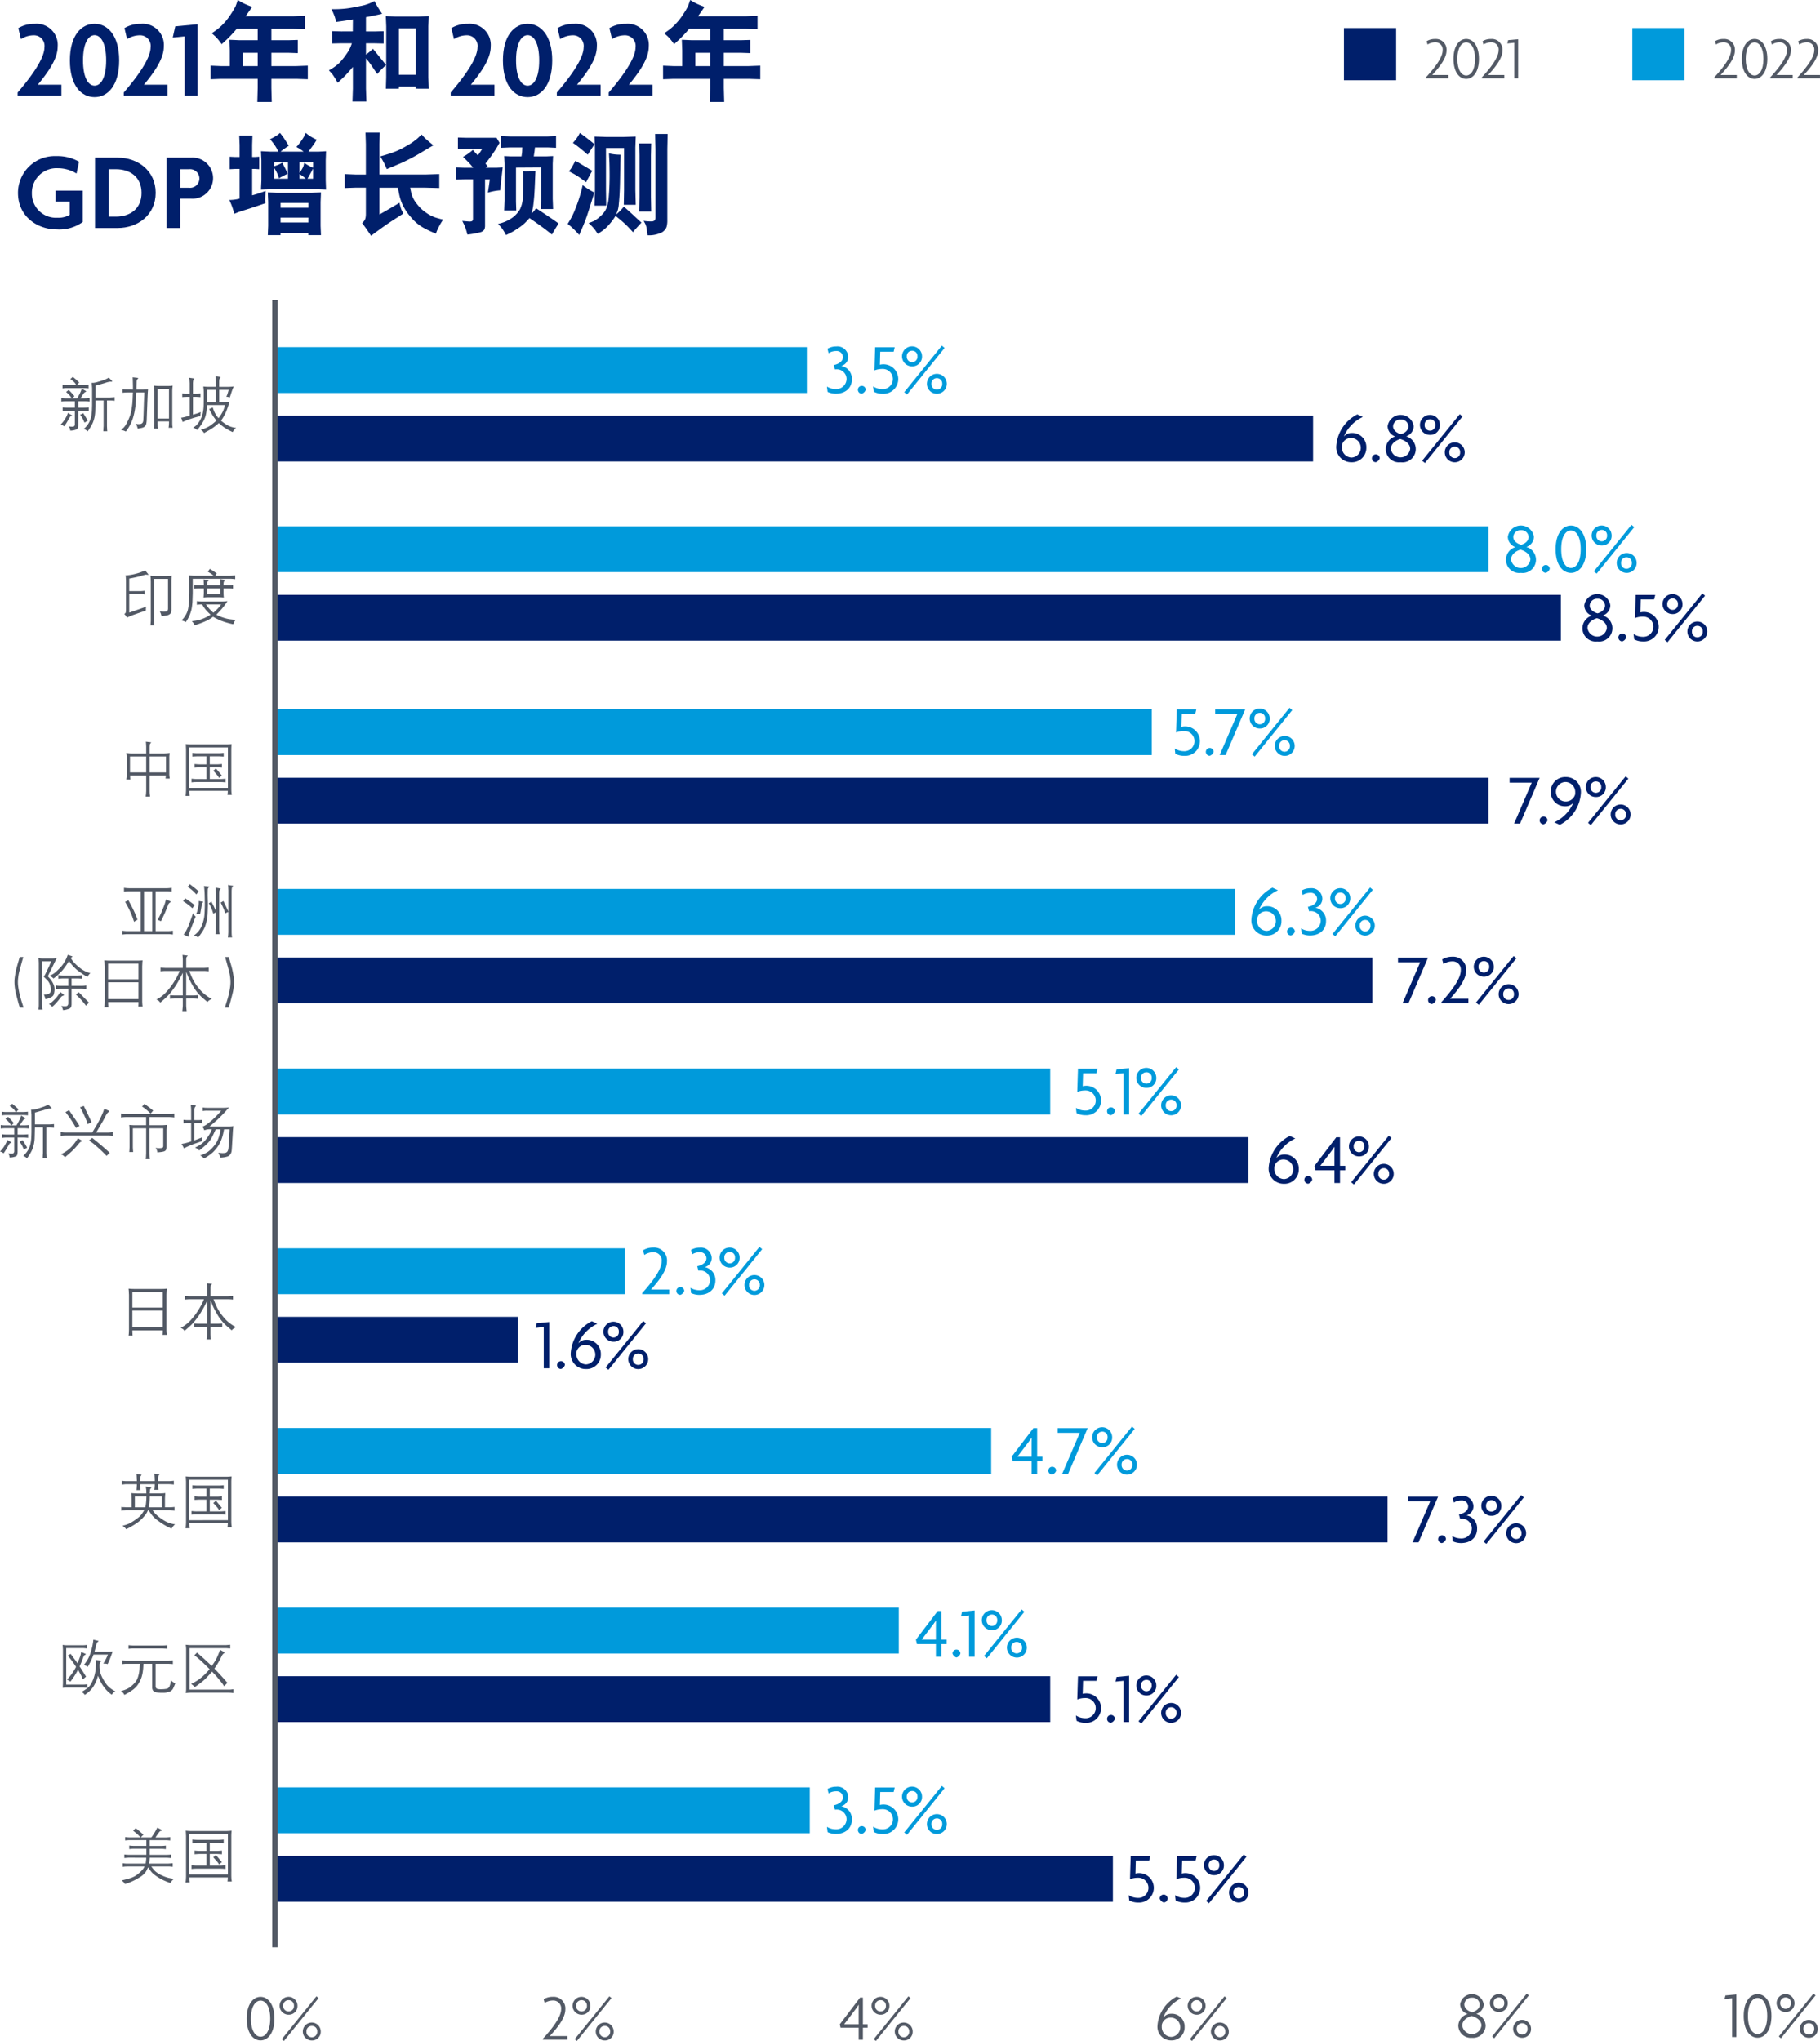<svg id="Appearance" xmlns="http://www.w3.org/2000/svg" viewBox="0 0 330.254 370.281"><defs><style>.cls-1{fill:#525965;}.cls-2{fill:#009adb;}.cls-3{fill:#001f6b;}.cls-4,.cls-5{fill:none;}.cls-5{stroke:#525965;stroke-miterlimit:10;}.cls-6{isolation:isolate;}</style></defs><path class="cls-1" d="M323.527,23.839v-.165c1.958-2.123,3.036-3.784,3.036-4.895a1.3,1.3,0,0,0-1.375-1.464,2.646,2.646,0,0,0-1.364.4l-.165-.6a2.788,2.788,0,0,1,1.529-.406,1.935,1.935,0,0,1,2.079,2.1c0,1.266-1.045,2.773-2.6,4.434h2.938v.6Z" transform="translate(-12.457 -9.636)"/><path class="cls-1" d="M330.842,23.95c-1.254,0-2.31-1.244-2.31-3.631,0-2.366,1.056-3.619,2.31-3.619s2.311,1.264,2.311,3.619C333.153,22.7,332.085,23.95,330.842,23.95Zm0-6.623c-.846,0-1.606.967-1.606,2.992,0,2.046.76,3.014,1.606,3.014s1.607-.968,1.607-3.014S331.678,17.327,330.842,17.327Z" transform="translate(-12.457 -9.636)"/><path class="cls-1" d="M333.68,23.839v-.165c1.958-2.123,3.036-3.784,3.036-4.895a1.3,1.3,0,0,0-1.375-1.464,2.646,2.646,0,0,0-1.364.4l-.165-.6a2.788,2.788,0,0,1,1.529-.406,1.935,1.935,0,0,1,2.079,2.1c0,1.266-1.045,2.773-2.6,4.434h2.937v.6Z" transform="translate(-12.457 -9.636)"/><path class="cls-1" d="M338.63,23.839v-.165c1.958-2.123,3.036-3.784,3.036-4.895a1.3,1.3,0,0,0-1.375-1.464,2.646,2.646,0,0,0-1.364.4l-.165-.6a2.788,2.788,0,0,1,1.529-.406,1.935,1.935,0,0,1,2.08,2.1c0,1.266-1.045,2.773-2.6,4.434h2.937v.6Z" transform="translate(-12.457 -9.636)"/><rect class="cls-2" x="296.197" y="5.09" width="9.47" height="9.47"/><path class="cls-1" d="M271.2,23.839v-.165c1.958-2.123,3.036-3.784,3.036-4.895a1.3,1.3,0,0,0-1.375-1.464,2.646,2.646,0,0,0-1.364.4l-.165-.6a2.786,2.786,0,0,1,1.529-.406,1.935,1.935,0,0,1,2.079,2.1c0,1.266-1.045,2.773-2.6,4.434h2.938v.6Z" transform="translate(-12.457 -9.636)"/><path class="cls-1" d="M278.513,23.95c-1.254,0-2.31-1.244-2.31-3.631,0-2.366,1.056-3.619,2.31-3.619s2.311,1.264,2.311,3.619C280.824,22.7,279.756,23.95,278.513,23.95Zm0-6.623c-.848,0-1.606.967-1.606,2.992,0,2.046.758,3.014,1.606,3.014s1.606-.968,1.606-3.014S279.349,17.327,278.513,17.327Z" transform="translate(-12.457 -9.636)"/><path class="cls-1" d="M281.351,23.839v-.165c1.957-2.123,3.035-3.784,3.035-4.895a1.3,1.3,0,0,0-1.375-1.464,2.645,2.645,0,0,0-1.363.4l-.166-.6a2.793,2.793,0,0,1,1.529-.406,1.935,1.935,0,0,1,2.08,2.1c0,1.266-1.045,2.773-2.6,4.434h2.937v.6Z" transform="translate(-12.457 -9.636)"/><path class="cls-1" d="M287.236,23.839V17.392l-1.266.133.154-.606,1.816-.165v7.085Z" transform="translate(-12.457 -9.636)"/><rect class="cls-3" x="243.868" y="5.09" width="9.47" height="9.47"/><rect class="cls-4" x="280.609" y="4.825" width="15" height="10"/><path class="cls-1" d="M279.561,379.334a2.265,2.265,0,0,1-2.482-2.207,2.291,2.291,0,0,1,1.7-2.11,1.907,1.907,0,0,1-1.367-1.739,2.162,2.162,0,0,1,4.281,0,1.9,1.9,0,0,1-1.356,1.727,2.312,2.312,0,0,1,1.7,2.122A2.265,2.265,0,0,1,279.561,379.334Zm-.06-3.958c-.876.229-1.7.84-1.7,1.728a1.75,1.75,0,0,0,3.478,0C281.276,376.241,280.437,375.617,279.5,375.376Zm.06-3.309a1.294,1.294,0,0,0-1.392,1.222c0,.636.552,1.176,1.428,1.416.852-.252,1.367-.78,1.367-1.416A1.291,1.291,0,0,0,279.561,372.067Z" transform="translate(-12.457 -9.636)"/><path class="cls-1" d="M284.445,374.657a1.62,1.62,0,1,1,1.607-1.62A1.563,1.563,0,0,1,284.445,374.657Zm-.852,4.773-.384-.336,6.286-7.771.383.324Zm.852-7.411a.967.967,0,0,0-.984,1.018.979.979,0,0,0,.984,1.033.969.969,0,0,0,.971-1.033A.957.957,0,0,0,284.445,372.019Zm4.221,7.315a1.625,1.625,0,1,1,1.608-1.631A1.573,1.573,0,0,1,288.666,379.334Zm0-2.638a.957.957,0,0,0-.983,1.007.98.98,0,1,0,1.955,0A.948.948,0,0,0,288.666,376.7Z" transform="translate(-12.457 -9.636)"/><path class="cls-1" d="M59.739,379.81c-1.367,0-2.519-1.356-2.519-3.958,0-2.578,1.152-3.946,2.519-3.946s2.518,1.379,2.518,3.946C62.257,378.443,61.094,379.81,59.739,379.81Zm0-7.221c-.924,0-1.751,1.056-1.751,3.263,0,2.23.827,3.286,1.751,3.286s1.751-1.056,1.751-3.286S60.65,372.589,59.739,372.589Z" transform="translate(-12.457 -9.636)"/><path class="cls-1" d="M64.827,375.144a1.619,1.619,0,1,1,1.607-1.619A1.563,1.563,0,0,1,64.827,375.144Zm-.852,4.773-.384-.336,6.285-7.771.384.324Zm.852-7.411a.967.967,0,0,0-.984,1.019.979.979,0,0,0,.984,1.032.969.969,0,0,0,.971-1.032A.957.957,0,0,0,64.827,372.506Zm4.221,7.316a1.625,1.625,0,1,1,1.608-1.631A1.572,1.572,0,0,1,69.048,379.822Zm0-2.639a.957.957,0,0,0-.983,1.008.98.98,0,1,0,1.955,0A.948.948,0,0,0,69.048,377.183Z" transform="translate(-12.457 -9.636)"/><path class="cls-1" d="M110.964,379.69v-.18c2.135-2.315,3.311-4.126,3.311-5.337a1.421,1.421,0,0,0-1.5-1.6,2.88,2.88,0,0,0-1.487.432l-.18-.659a3.038,3.038,0,0,1,1.667-.444,2.11,2.11,0,0,1,2.266,2.291c0,1.38-1.139,3.022-2.83,4.834h3.2v.659Z" transform="translate(-12.457 -9.636)"/><path class="cls-1" d="M117.984,375.144a1.619,1.619,0,1,1,1.607-1.619A1.562,1.562,0,0,1,117.984,375.144Zm-.852,4.773-.383-.336,6.285-7.771.383.324Zm.852-7.411a.968.968,0,0,0-.984,1.019.979.979,0,0,0,.984,1.032.969.969,0,0,0,.972-1.032A.958.958,0,0,0,117.984,372.506Zm4.222,7.316a1.625,1.625,0,1,1,1.607-1.631A1.573,1.573,0,0,1,122.206,379.822Zm0-2.639a.958.958,0,0,0-.984,1.008.988.988,0,0,0,.984,1.043.978.978,0,0,0,.971-1.043A.948.948,0,0,0,122.206,377.183Z" transform="translate(-12.457 -9.636)"/><path class="cls-1" d="M169.038,377.5v2.195h-.768V377.5h-3.286l-.144-.612,3.682-4.845h.516v4.833h.851v.624Zm-.78-4.138c-.275.432-.575.816-.851,1.187l-1.763,2.327h2.626v-2.338c0-.4,0-.744.013-1.164Z" transform="translate(-12.457 -9.636)"/><path class="cls-1" d="M172.243,375.144a1.619,1.619,0,1,1,1.607-1.619A1.562,1.562,0,0,1,172.243,375.144Zm-.852,4.773-.384-.336,6.285-7.771.384.324Zm.852-7.411a.967.967,0,0,0-.984,1.019.979.979,0,0,0,.984,1.032.969.969,0,0,0,.971-1.032A.957.957,0,0,0,172.243,372.506Zm4.221,7.316a1.625,1.625,0,1,1,1.608-1.631A1.572,1.572,0,0,1,176.464,379.822Zm0-2.639a.957.957,0,0,0-.983,1.008.98.98,0,1,0,1.955,0A.948.948,0,0,0,176.464,377.183Z" transform="translate(-12.457 -9.636)"/><path class="cls-1" d="M224.985,379.81a2.465,2.465,0,0,1-2.494-2.663,6.487,6.487,0,0,1,3.5-5.289l.767.336a6.488,6.488,0,0,0-3.226,3.5,1.805,1.805,0,0,1,1.475-.72,2.32,2.32,0,0,1,2.41,2.423A2.35,2.35,0,0,1,224.985,379.81Zm-.024-4.138a1.62,1.62,0,0,0-1.679,1.307,3.144,3.144,0,0,0-.012.336A1.784,1.784,0,0,0,225,379.174a1.753,1.753,0,0,0-.037-3.5Z" transform="translate(-12.457 -9.636)"/><path class="cls-1" d="M229.605,375.144a1.619,1.619,0,1,1,1.607-1.619A1.562,1.562,0,0,1,229.605,375.144Zm-.852,4.773-.383-.336,6.285-7.771.384.324Zm.852-7.411a.967.967,0,0,0-.983,1.019.979.979,0,1,0,1.955,0A.958.958,0,0,0,229.605,372.506Zm4.222,7.316a1.625,1.625,0,1,1,1.607-1.631A1.573,1.573,0,0,1,233.827,379.822Zm0-2.639a.958.958,0,0,0-.984,1.008.988.988,0,0,0,.984,1.043.978.978,0,0,0,.971-1.043A.948.948,0,0,0,233.827,377.183Z" transform="translate(-12.457 -9.636)"/><path class="cls-1" d="M326.765,379.2v-7.028l-1.379.145.168-.66,1.979-.18V379.2Z" transform="translate(-12.457 -9.636)"/><path class="cls-1" d="M331.384,379.323c-1.367,0-2.518-1.356-2.518-3.958,0-2.579,1.151-3.947,2.518-3.947s2.519,1.38,2.519,3.947C333.9,377.955,332.74,379.323,331.384,379.323Zm0-7.22c-.924,0-1.751,1.055-1.751,3.262,0,2.23.827,3.286,1.751,3.286s1.751-1.056,1.751-3.286S332.3,372.1,331.384,372.1Z" transform="translate(-12.457 -9.636)"/><path class="cls-1" d="M336.472,374.657a1.62,1.62,0,1,1,1.608-1.62A1.563,1.563,0,0,1,336.472,374.657Zm-.851,4.773-.384-.336,6.285-7.771.384.324Zm.851-7.411a.967.967,0,0,0-.983,1.018.979.979,0,1,0,1.955,0A.958.958,0,0,0,336.472,372.019Zm4.222,7.315A1.625,1.625,0,1,1,342.3,377.7,1.572,1.572,0,0,1,340.694,379.334Zm0-2.638a.957.957,0,0,0-.984,1.007.988.988,0,0,0,.984,1.043.978.978,0,0,0,.971-1.043A.947.947,0,0,0,340.694,376.7Z" transform="translate(-12.457 -9.636)"/><path class="cls-2" d="M164.1,81.057a3.63,3.63,0,0,1-1.469-.325l-.117-.962a3.008,3.008,0,0,0,1.534.442,1.867,1.867,0,0,0,2.028-1.859,1.766,1.766,0,0,0-1.794-1.716,1.5,1.5,0,0,0-.326.026l-.208-.806c.976-.169,1.665-.741,1.665-1.417a1.124,1.124,0,0,0-1.249-1.118,2.466,2.466,0,0,0-1.351.39l-.195-.806a3.023,3.023,0,0,1,1.573-.416,1.96,1.96,0,0,1,2.184,1.859,1.7,1.7,0,0,1-1.274,1.677,2.347,2.347,0,0,1,1.937,2.431C167.039,79.952,165.96,81.057,164.1,81.057Z" transform="translate(-12.457 -9.636)"/><path class="cls-2" d="M168.832,81.057a.709.709,0,1,1,.715-.715A1.09,1.09,0,0,1,168.832,81.057Z" transform="translate(-12.457 -9.636)"/><path class="cls-2" d="M172.616,81.07A3.391,3.391,0,0,1,171,80.693l-.117-.962a3.153,3.153,0,0,0,1.678.494,1.828,1.828,0,1,0,.039-3.653,3.969,3.969,0,0,0-1.47.26l.13-4.2h3.55l-.195.819h-2.431l-.065,2.353a2.6,2.6,0,0,1,.559-.078,2.675,2.675,0,1,1-.065,5.343Z" transform="translate(-12.457 -9.636)"/><path class="cls-2" d="M177.972,76.1a1.814,1.814,0,1,1,1.794-1.82A1.752,1.752,0,0,1,177.972,76.1Zm-.924,5.1-.507-.416,6.826-8.437.494.416Zm.924-7.93A.952.952,0,0,0,177,74.284a.972.972,0,1,0,1.937,0A.943.943,0,0,0,177.972,73.27Zm4.485,7.8a1.807,1.807,0,0,1,0-3.614,1.807,1.807,0,1,1,0,3.614Zm0-2.834a.963.963,0,0,0-.975,1.027.978.978,0,1,0,1.95,0A.963.963,0,0,0,182.457,78.236Z" transform="translate(-12.457 -9.636)"/><path class="cls-2" d="M288.431,113.573a2.4,2.4,0,0,1-.987-4.681,2.012,2.012,0,0,1-1.378-1.859,2.389,2.389,0,0,1,4.731,0,1.985,1.985,0,0,1-1.364,1.834,2.412,2.412,0,0,1-1,4.706Zm-.077-4.213c-.832.235-1.7.859-1.7,1.768a1.767,1.767,0,0,0,3.51,0C290.161,110.231,289.224,109.581,288.354,109.36Zm.091-3.536a1.308,1.308,0,0,0-1.392,1.235c0,.624.572,1.184,1.431,1.417.845-.247,1.351-.793,1.351-1.417A1.291,1.291,0,0,0,288.445,105.824Z" transform="translate(-12.457 -9.636)"/><path class="cls-2" d="M292.956,113.559a.709.709,0,1,1,.714-.714A1.09,1.09,0,0,1,292.956,113.559Z" transform="translate(-12.457 -9.636)"/><path class="cls-2" d="M297.519,113.573c-1.5,0-2.782-1.431-2.782-4.3,0-2.847,1.287-4.29,2.782-4.29,1.469,0,2.782,1.443,2.782,4.29C300.3,112.142,298.988,113.573,297.519,113.573Zm0-7.7c-.924,0-1.769,1.027-1.769,3.393,0,2.392.845,3.407,1.769,3.407s1.768-1.015,1.768-3.407C299.287,106.9,298.429,105.876,297.519,105.876Z" transform="translate(-12.457 -9.636)"/><path class="cls-2" d="M303.109,108.606a1.814,1.814,0,1,1,1.794-1.82A1.752,1.752,0,0,1,303.109,108.606Zm-.924,5.1-.507-.416,6.825-8.437.5.416Zm.924-7.93a.953.953,0,0,0-.976,1.014.979.979,0,0,0,.976,1.053.969.969,0,0,0,.962-1.053A.943.943,0,0,0,303.109,105.772Zm4.484,7.8a1.808,1.808,0,0,1,0-3.615,1.808,1.808,0,1,1,0,3.615Zm0-2.834a.962.962,0,0,0-.974,1.026.978.978,0,1,0,1.95,0A.963.963,0,0,0,307.593,110.739Z" transform="translate(-12.457 -9.636)"/><path class="cls-2" d="M227.343,146.764a3.387,3.387,0,0,1-1.612-.377l-.117-.962a3.158,3.158,0,0,0,1.677.493,1.828,1.828,0,1,0,.04-3.653,3.965,3.965,0,0,0-1.47.26l.13-4.2h3.549l-.195.819h-2.43l-.066,2.353a2.674,2.674,0,0,1,.559-.078,2.676,2.676,0,1,1-.065,5.344Z" transform="translate(-12.457 -9.636)"/><path class="cls-2" d="M231.971,146.75a.709.709,0,1,1,.715-.715A1.092,1.092,0,0,1,231.971,146.75Z" transform="translate(-12.457 -9.636)"/><path class="cls-2" d="M234.857,146.62h-1.078l3.2-7.436h-4.017v-.858h5.448Z" transform="translate(-12.457 -9.636)"/><path class="cls-2" d="M241.058,141.8a1.814,1.814,0,1,1,1.794-1.82A1.752,1.752,0,0,1,241.058,141.8Zm-.924,5.1-.507-.416,6.826-8.437.494.416Zm.924-7.93a.953.953,0,0,0-.976,1.014.979.979,0,0,0,.976,1.053.969.969,0,0,0,.962-1.053A.943.943,0,0,0,241.058,138.963Zm4.484,7.8a1.808,1.808,0,0,1,0-3.615,1.808,1.808,0,1,1,0,3.615Zm0-2.834a.962.962,0,0,0-.974,1.026.978.978,0,1,0,1.95,0A.963.963,0,0,0,245.542,143.93Z" transform="translate(-12.457 -9.636)"/><path class="cls-2" d="M242.3,179.365a2.726,2.726,0,0,1-2.768-2.952,6.987,6.987,0,0,1,3.822-5.733l1,.468a6.923,6.923,0,0,0-3.445,3.549,1.832,1.832,0,0,1,1.443-.65,2.558,2.558,0,0,1,2.639,2.653A2.6,2.6,0,0,1,242.3,179.365Zm-.012-4.394a1.64,1.64,0,0,0-1.716,1.287,3.867,3.867,0,0,0-.014.4,1.814,1.814,0,0,0,1.756,1.859,1.777,1.777,0,0,0-.026-3.548Z" transform="translate(-12.457 -9.636)"/><path class="cls-2" d="M246.709,179.351a.709.709,0,1,1,.715-.714A1.091,1.091,0,0,1,246.709,179.351Z" transform="translate(-12.457 -9.636)"/><path class="cls-2" d="M250.141,179.351a3.629,3.629,0,0,1-1.469-.324l-.117-.963a3,3,0,0,0,1.534.443,1.868,1.868,0,0,0,2.028-1.86,1.766,1.766,0,0,0-1.794-1.716,1.484,1.484,0,0,0-.325.026l-.208-.806c.975-.169,1.664-.741,1.664-1.417a1.124,1.124,0,0,0-1.248-1.118,2.467,2.467,0,0,0-1.352.39l-.2-.806a3.021,3.021,0,0,1,1.573-.416,1.96,1.96,0,0,1,2.184,1.859,1.7,1.7,0,0,1-1.274,1.677,2.348,2.348,0,0,1,1.938,2.431C253.08,178.246,252,179.351,250.141,179.351Z" transform="translate(-12.457 -9.636)"/><path class="cls-2" d="M255.679,174.4a1.814,1.814,0,1,1,1.794-1.82A1.752,1.752,0,0,1,255.679,174.4Zm-.924,5.1-.506-.416,6.825-8.437.494.416Zm.924-7.93a.952.952,0,0,0-.975,1.014.972.972,0,1,0,1.937,0A.943.943,0,0,0,255.679,171.564Zm4.485,7.8a1.808,1.808,0,0,1,0-3.615,1.808,1.808,0,0,1,0,3.615Zm0-2.834a.963.963,0,0,0-.975,1.026.978.978,0,1,0,1.95,0A.963.963,0,0,0,260.164,176.531Z" transform="translate(-12.457 -9.636)"/><path class="cls-2" d="M209.419,211.965a3.39,3.39,0,0,1-1.612-.377l-.117-.962a3.151,3.151,0,0,0,1.678.494,1.828,1.828,0,1,0,.039-3.653,3.965,3.965,0,0,0-1.47.26l.13-4.2h3.55l-.2.819h-2.43l-.066,2.353a2.608,2.608,0,0,1,.559-.078,2.675,2.675,0,1,1-.065,5.343Z" transform="translate(-12.457 -9.636)"/><path class="cls-2" d="M214.047,211.952a.709.709,0,1,1,.715-.715A1.092,1.092,0,0,1,214.047,211.952Z" transform="translate(-12.457 -9.636)"/><path class="cls-2" d="M216.335,211.822v-7.488l-1.468.156.2-.845,2.274-.221v8.4Z" transform="translate(-12.457 -9.636)"/><path class="cls-2" d="M220.482,207a1.814,1.814,0,1,1,1.794-1.82A1.752,1.752,0,0,1,220.482,207Zm-.924,5.1-.507-.416,6.825-8.437.5.416Zm.924-7.93a.953.953,0,0,0-.976,1.014.979.979,0,0,0,.976,1.053.969.969,0,0,0,.962-1.053A.943.943,0,0,0,220.482,204.165Zm4.484,7.8a1.807,1.807,0,0,1,0-3.614,1.807,1.807,0,1,1,0,3.614Zm0-2.834a.963.963,0,0,0-.974,1.027.978.978,0,1,0,1.95,0A.964.964,0,0,0,224.966,209.131Z" transform="translate(-12.457 -9.636)"/><path class="cls-2" d="M129,244.423v-.208c2.17-2.405,3.51-4.407,3.51-5.733a1.469,1.469,0,0,0-1.521-1.664,2.924,2.924,0,0,0-1.613.494l-.233-.845a3.407,3.407,0,0,1,1.833-.494,2.341,2.341,0,0,1,2.509,2.535c0,1.534-1.314,3.315-2.9,5.083H133.9v.832Z" transform="translate(-12.457 -9.636)"/><path class="cls-2" d="M135.9,244.553a.709.709,0,1,1,.715-.715A1.09,1.09,0,0,1,135.9,244.553Z" transform="translate(-12.457 -9.636)"/><path class="cls-2" d="M139.332,244.553a3.621,3.621,0,0,1-1.468-.325l-.117-.962a3,3,0,0,0,1.534.442,1.867,1.867,0,0,0,2.027-1.859,1.766,1.766,0,0,0-1.794-1.716,1.484,1.484,0,0,0-.325.026l-.208-.806c.976-.169,1.664-.741,1.664-1.417a1.123,1.123,0,0,0-1.248-1.118,2.469,2.469,0,0,0-1.352.39l-.195-.806a3.026,3.026,0,0,1,1.573-.416,1.961,1.961,0,0,1,2.185,1.859,1.7,1.7,0,0,1-1.275,1.677,2.348,2.348,0,0,1,1.938,2.431C142.271,243.448,141.192,244.553,139.332,244.553Z" transform="translate(-12.457 -9.636)"/><path class="cls-2" d="M144.871,239.6a1.814,1.814,0,1,1,1.794-1.82A1.752,1.752,0,0,1,144.871,239.6Zm-.924,5.1-.507-.416,6.825-8.437.494.416Zm.924-7.93a.953.953,0,0,0-.976,1.014.979.979,0,0,0,.976,1.053.968.968,0,0,0,.961-1.053A.942.942,0,0,0,144.871,236.766Zm4.484,7.8a1.807,1.807,0,0,1,0-3.614,1.807,1.807,0,1,1,0,3.614Zm0-2.834a.964.964,0,0,0-.975,1.027.978.978,0,1,0,1.951,0A.964.964,0,0,0,149.355,241.732Z" transform="translate(-12.457 -9.636)"/><path class="cls-2" d="M200.657,274.723v2.3h-1v-2.3H196.21l-.181-.806,3.952-5.187h.676V273.9h.949v.819Zm-1.014-4.238c-.273.416-.572.793-.846,1.157l-1.715,2.262h2.574v-2.275c0-.377,0-.728.012-1.131Z" transform="translate(-12.457 -9.636)"/><path class="cls-2" d="M203.386,277.154a.709.709,0,1,1,.715-.715A1.092,1.092,0,0,1,203.386,277.154Z" transform="translate(-12.457 -9.636)"/><path class="cls-2" d="M206.273,277.024h-1.079l3.2-7.436h-4.017v-.858h5.448Z" transform="translate(-12.457 -9.636)"/><path class="cls-2" d="M212.474,272.2a1.814,1.814,0,1,1,1.794-1.82A1.752,1.752,0,0,1,212.474,272.2Zm-.924,5.1-.507-.416,6.826-8.437.494.416Zm.924-7.93a.952.952,0,0,0-.975,1.014.972.972,0,1,0,1.937,0A.943.943,0,0,0,212.474,269.367Zm4.484,7.8a1.807,1.807,0,0,1,0-3.614,1.807,1.807,0,1,1,0,3.614Zm0-2.834a.963.963,0,0,0-.974,1.027.978.978,0,1,0,1.95,0A.964.964,0,0,0,216.958,274.333Z" transform="translate(-12.457 -9.636)"/><path class="cls-2" d="M164.1,342.354a3.63,3.63,0,0,1-1.469-.325l-.117-.962a3.008,3.008,0,0,0,1.534.442,1.867,1.867,0,0,0,2.028-1.859,1.766,1.766,0,0,0-1.794-1.716,1.5,1.5,0,0,0-.326.026l-.208-.806c.976-.169,1.665-.742,1.665-1.417a1.125,1.125,0,0,0-1.249-1.119,2.467,2.467,0,0,0-1.351.391l-.195-.807a3.033,3.033,0,0,1,1.573-.416,1.961,1.961,0,0,1,2.184,1.86,1.7,1.7,0,0,1-1.274,1.677,2.347,2.347,0,0,1,1.937,2.431C167.039,341.249,165.96,342.354,164.1,342.354Z" transform="translate(-12.457 -9.636)"/><path class="cls-2" d="M168.832,342.354a.709.709,0,1,1,.715-.715A1.09,1.09,0,0,1,168.832,342.354Z" transform="translate(-12.457 -9.636)"/><path class="cls-2" d="M172.616,342.367A3.391,3.391,0,0,1,171,341.99l-.117-.962a3.153,3.153,0,0,0,1.678.494,1.829,1.829,0,1,0,.039-3.654,3.967,3.967,0,0,0-1.47.261l.13-4.2h3.55l-.195.818h-2.431l-.065,2.354a2.6,2.6,0,0,1,.559-.078,2.675,2.675,0,1,1-.065,5.343Z" transform="translate(-12.457 -9.636)"/><path class="cls-2" d="M177.972,337.4a1.814,1.814,0,1,1,1.794-1.821A1.752,1.752,0,0,1,177.972,337.4Zm-.924,5.1-.507-.416,6.826-8.437.494.416Zm.924-7.93A.952.952,0,0,0,177,335.58a.972.972,0,1,0,1.937,0A.942.942,0,0,0,177.972,334.567Zm4.485,7.8a1.807,1.807,0,0,1,0-3.614,1.807,1.807,0,1,1,0,3.614Zm0-2.834a.963.963,0,0,0-.975,1.027.978.978,0,1,0,1.95,0A.963.963,0,0,0,182.457,339.533Z" transform="translate(-12.457 -9.636)"/><path class="cls-2" d="M183.287,307.912v2.3h-1v-2.3H178.84l-.181-.806,3.952-5.187h.676v5.174h.949v.819Zm-1.014-4.238c-.274.416-.572.793-.846,1.157l-1.716,2.262h2.575v-2.275c0-.377,0-.728.012-1.131Z" transform="translate(-12.457 -9.636)"/><path class="cls-2" d="M186.016,310.343a1.09,1.09,0,0,1-.715-.715.715.715,0,0,1,1.43,0A1.09,1.09,0,0,1,186.016,310.343Z" transform="translate(-12.457 -9.636)"/><path class="cls-2" d="M188.3,310.213v-7.488l-1.469.156.2-.846,2.274-.22v8.4Z" transform="translate(-12.457 -9.636)"/><path class="cls-2" d="M192.452,305.39a1.814,1.814,0,1,1,1.794-1.82A1.752,1.752,0,0,1,192.452,305.39Zm-.923,5.1-.508-.416,6.825-8.438.494.416Zm.923-7.931a.953.953,0,0,0-.976,1.014.972.972,0,1,0,1.938,0A.943.943,0,0,0,192.452,302.556Zm4.485,7.8a1.807,1.807,0,0,1,0-3.613,1.807,1.807,0,1,1,0,3.613Zm0-2.834a.964.964,0,0,0-.976,1.027.978.978,0,1,0,1.951,0A.964.964,0,0,0,196.937,307.522Z" transform="translate(-12.457 -9.636)"/><path class="cls-3" d="M257.7,93.5a2.726,2.726,0,0,1-2.769-2.951,6.987,6.987,0,0,1,3.822-5.734l1,.468a6.921,6.921,0,0,0-3.445,3.55,1.829,1.829,0,0,1,1.443-.651,2.558,2.558,0,0,1,2.639,2.653A2.6,2.6,0,0,1,257.7,93.5Zm-.013-4.394a1.642,1.642,0,0,0-1.716,1.286c-.013.131-.013.274-.013.4a1.815,1.815,0,0,0,1.755,1.859,1.777,1.777,0,0,0-.026-3.549Z" transform="translate(-12.457 -9.636)"/><path class="cls-3" d="M262.107,93.49a.709.709,0,1,1,.715-.715A1.092,1.092,0,0,1,262.107,93.49Z" transform="translate(-12.457 -9.636)"/><path class="cls-3" d="M266.618,93.5a2.4,2.4,0,0,1-.988-4.68,2.014,2.014,0,0,1-1.378-1.859,2.39,2.39,0,0,1,4.732,0,1.984,1.984,0,0,1-1.365,1.833,2.412,2.412,0,0,1-1,4.706Zm-.078-4.213c-.832.235-1.7.859-1.7,1.768a1.767,1.767,0,0,0,3.51,0C268.347,90.161,267.412,89.512,266.54,89.29Zm.091-3.536a1.307,1.307,0,0,0-1.391,1.236c0,.624.572,1.183,1.43,1.417.845-.247,1.352-.793,1.352-1.417A1.291,1.291,0,0,0,266.631,85.754Z" transform="translate(-12.457 -9.636)"/><path class="cls-3" d="M271.948,88.536a1.813,1.813,0,1,1,1.794-1.819A1.751,1.751,0,0,1,271.948,88.536Zm-.923,5.1-.508-.416,6.825-8.438.494.416Zm.923-7.931a.953.953,0,0,0-.976,1.015.978.978,0,0,0,.976,1.052.969.969,0,0,0,.962-1.052A.943.943,0,0,0,271.948,85.7Zm4.485,7.8a1.807,1.807,0,0,1,0-3.614,1.807,1.807,0,1,1,0,3.614Zm0-2.834a.964.964,0,0,0-.976,1.027.978.978,0,1,0,1.951,0A.963.963,0,0,0,276.433,90.669Z" transform="translate(-12.457 -9.636)"/><path class="cls-3" d="M302.3,126.005a2.4,2.4,0,0,1-.987-4.68,2.012,2.012,0,0,1-1.378-1.859,2.389,2.389,0,0,1,4.731,0,1.983,1.983,0,0,1-1.364,1.833,2.412,2.412,0,0,1-1,4.706Zm-.077-4.212c-.832.234-1.7.858-1.7,1.768a1.767,1.767,0,0,0,3.51,0C304.034,122.664,303.1,122.014,302.227,121.793Zm.091-3.536a1.308,1.308,0,0,0-1.392,1.235c0,.624.573,1.183,1.431,1.417.845-.247,1.351-.793,1.351-1.417A1.291,1.291,0,0,0,302.318,118.257Z" transform="translate(-12.457 -9.636)"/><path class="cls-3" d="M306.829,125.992a.709.709,0,1,1,.714-.715A1.09,1.09,0,0,1,306.829,125.992Z" transform="translate(-12.457 -9.636)"/><path class="cls-3" d="M310.612,126.005a3.391,3.391,0,0,1-1.613-.377l-.117-.962a3.153,3.153,0,0,0,1.678.494,1.828,1.828,0,1,0,.039-3.653,3.969,3.969,0,0,0-1.47.26l.13-4.2h3.55l-.2.819h-2.431l-.065,2.353a2.608,2.608,0,0,1,.559-.078,2.675,2.675,0,1,1-.065,5.343Z" transform="translate(-12.457 -9.636)"/><path class="cls-3" d="M315.967,121.039a1.814,1.814,0,1,1,1.794-1.82A1.752,1.752,0,0,1,315.967,121.039Zm-.923,5.1-.507-.416,6.825-8.437.494.416Zm.923-7.93a.952.952,0,0,0-.975,1.014.972.972,0,1,0,1.937,0A.943.943,0,0,0,315.967,118.205Zm4.486,7.8a1.807,1.807,0,0,1,0-3.614,1.807,1.807,0,0,1,0,3.614Zm0-2.834a.964.964,0,0,0-.976,1.027.978.978,0,1,0,1.95,0A.963.963,0,0,0,320.453,123.171Z" transform="translate(-12.457 -9.636)"/><path class="cls-3" d="M288.283,159.053h-1.078l3.2-7.436h-4.017v-.858h5.447Z" transform="translate(-12.457 -9.636)"/><path class="cls-3" d="M292.547,159.183a.709.709,0,1,1,.715-.715A1.092,1.092,0,0,1,292.547,159.183Z" transform="translate(-12.457 -9.636)"/><path class="cls-3" d="M295.5,159.274l-1-.455a6.924,6.924,0,0,0,3.458-3.562,1.842,1.842,0,0,1-1.457.65,2.557,2.557,0,0,1-2.639-2.652,2.6,2.6,0,0,1,2.7-2.652,2.705,2.705,0,0,1,2.756,2.938A6.988,6.988,0,0,1,295.5,159.274Zm1.04-7.774a1.775,1.775,0,1,0,1.742,2.249c.012-.13.012-.247.012-.377A1.826,1.826,0,0,0,296.539,151.5Z" transform="translate(-12.457 -9.636)"/><path class="cls-3" d="M302.05,154.23a1.814,1.814,0,1,1,1.794-1.82A1.752,1.752,0,0,1,302.05,154.23Zm-.924,5.1-.506-.416,6.825-8.437.494.416Zm.924-7.93a.952.952,0,0,0-.975,1.014.972.972,0,1,0,1.937,0A.943.943,0,0,0,302.05,151.4Zm4.485,7.8a1.807,1.807,0,0,1,0-3.614,1.807,1.807,0,1,1,0,3.614Zm0-2.834a.963.963,0,0,0-.975,1.027.978.978,0,1,0,1.95,0A.963.963,0,0,0,306.535,156.362Z" transform="translate(-12.457 -9.636)"/><path class="cls-3" d="M268.035,191.654h-1.079l3.2-7.436h-4.017v-.858h5.447Z" transform="translate(-12.457 -9.636)"/><path class="cls-3" d="M272.3,191.784a.709.709,0,1,1,.715-.715A1.092,1.092,0,0,1,272.3,191.784Z" transform="translate(-12.457 -9.636)"/><path class="cls-3" d="M274.014,191.654v-.208c2.171-2.405,3.511-4.407,3.511-5.733A1.47,1.47,0,0,0,276,184.049a2.92,2.92,0,0,0-1.612.494l-.233-.845a3.407,3.407,0,0,1,1.833-.494,2.341,2.341,0,0,1,2.508,2.535c0,1.534-1.312,3.315-2.9,5.083h3.315v.832Z" transform="translate(-12.457 -9.636)"/><path class="cls-3" d="M281.723,186.831a1.814,1.814,0,1,1,1.794-1.82A1.752,1.752,0,0,1,281.723,186.831Zm-.923,5.1-.508-.416,6.826-8.437.494.416Zm.923-7.93a.952.952,0,0,0-.975,1.014.972.972,0,1,0,1.937,0A.943.943,0,0,0,281.723,184Zm4.485,7.8a1.807,1.807,0,0,1,0-3.614,1.807,1.807,0,1,1,0,3.614Zm0-2.834a.963.963,0,0,0-.975,1.027.978.978,0,1,0,1.95,0A.963.963,0,0,0,286.208,188.963Z" transform="translate(-12.457 -9.636)"/><path class="cls-3" d="M245.444,224.4a2.726,2.726,0,0,1-2.769-2.951,6.986,6.986,0,0,1,3.823-5.734l1,.468a6.924,6.924,0,0,0-3.446,3.549,1.833,1.833,0,0,1,1.444-.65,2.557,2.557,0,0,1,2.638,2.653A2.6,2.6,0,0,1,245.444,224.4ZM245.431,220a1.641,1.641,0,0,0-1.716,1.287c-.012.13-.012.273-.012.4a1.813,1.813,0,0,0,1.754,1.859,1.777,1.777,0,0,0-.026-3.549Z" transform="translate(-12.457 -9.636)"/><path class="cls-3" d="M249.851,224.385a.709.709,0,1,1,.715-.715A1.092,1.092,0,0,1,249.851,224.385Z" transform="translate(-12.457 -9.636)"/><path class="cls-3" d="M255.61,221.953v2.3h-1v-2.3h-3.445l-.182-.805,3.952-5.188h.676v5.175h.949v.818Zm-1.014-4.237c-.273.416-.572.793-.846,1.156l-1.715,2.263h2.574V218.86c0-.378,0-.728.013-1.132Z" transform="translate(-12.457 -9.636)"/><path class="cls-3" d="M259.068,219.431a1.813,1.813,0,1,1,1.794-1.819A1.752,1.752,0,0,1,259.068,219.431Zm-.924,5.1-.507-.416,6.825-8.437.5.416Zm.924-7.93a.953.953,0,0,0-.976,1.014.978.978,0,0,0,.976,1.052.968.968,0,0,0,.962-1.052A.942.942,0,0,0,259.068,216.6Zm4.484,7.8a1.807,1.807,0,0,1,0-3.614,1.807,1.807,0,1,1,0,3.614Zm0-2.834a.963.963,0,0,0-.974,1.027.978.978,0,1,0,1.95,0A.964.964,0,0,0,263.552,221.564Z" transform="translate(-12.457 -9.636)"/><path class="cls-3" d="M111.124,257.873v-7.488l-1.468.156.195-.845,2.274-.222v8.4Z" transform="translate(-12.457 -9.636)"/><path class="cls-3" d="M114.245,258a.709.709,0,1,1,.714-.715A1.09,1.09,0,0,1,114.245,258Z" transform="translate(-12.457 -9.636)"/><path class="cls-3" d="M118.794,258.016a2.725,2.725,0,0,1-2.768-2.951,6.99,6.99,0,0,1,3.822-5.734l1,.469a6.921,6.921,0,0,0-3.445,3.548,1.834,1.834,0,0,1,1.443-.649,2.557,2.557,0,0,1,2.639,2.652A2.6,2.6,0,0,1,118.794,258.016Zm-.012-4.394a1.641,1.641,0,0,0-1.716,1.287,3.877,3.877,0,0,0-.014.4,1.815,1.815,0,0,0,1.756,1.859,1.777,1.777,0,0,0-.026-3.549Z" transform="translate(-12.457 -9.636)"/><path class="cls-3" d="M123.787,253.05a1.814,1.814,0,1,1,1.794-1.82A1.752,1.752,0,0,1,123.787,253.05Zm-.924,5.1-.507-.416,6.825-8.437.494.416Zm.924-7.93a.953.953,0,0,0-.976,1.014.979.979,0,0,0,.976,1.053.969.969,0,0,0,.962-1.053A.943.943,0,0,0,123.787,250.216Zm4.484,7.8a1.807,1.807,0,0,1,0-3.614,1.807,1.807,0,1,1,0,3.614Zm0-2.834a.964.964,0,0,0-.975,1.027.978.978,0,1,0,1.951,0A.964.964,0,0,0,128.271,255.182Z" transform="translate(-12.457 -9.636)"/><path class="cls-3" d="M269.857,289.455h-1.079l3.2-7.436h-4.017v-.858h5.448Z" transform="translate(-12.457 -9.636)"/><path class="cls-3" d="M274.121,289.585a.709.709,0,1,1,.714-.715A1.09,1.09,0,0,1,274.121,289.585Z" transform="translate(-12.457 -9.636)"/><path class="cls-3" d="M277.552,289.585a3.646,3.646,0,0,1-1.469-.324l-.117-.963a3.009,3.009,0,0,0,1.534.443,1.868,1.868,0,0,0,2.028-1.86,1.766,1.766,0,0,0-1.794-1.716,1.484,1.484,0,0,0-.325.026l-.208-.806c.975-.169,1.664-.741,1.664-1.417a1.124,1.124,0,0,0-1.248-1.118,2.469,2.469,0,0,0-1.352.39l-.195-.806a3.026,3.026,0,0,1,1.573-.416,1.961,1.961,0,0,1,2.185,1.859,1.7,1.7,0,0,1-1.275,1.677,2.347,2.347,0,0,1,1.937,2.431C280.49,288.48,279.412,289.585,277.552,289.585Z" transform="translate(-12.457 -9.636)"/><path class="cls-3" d="M283.09,284.632a1.814,1.814,0,1,1,1.794-1.82A1.752,1.752,0,0,1,283.09,284.632Zm-.923,5.1-.507-.416,6.825-8.437.494.416Zm.923-7.93a.952.952,0,0,0-.975,1.014.972.972,0,1,0,1.937,0A.943.943,0,0,0,283.09,281.8Zm4.486,7.8a1.807,1.807,0,0,1,0-3.614,1.807,1.807,0,0,1,0,3.614Zm0-2.834a.964.964,0,0,0-.976,1.027.978.978,0,1,0,1.95,0A.963.963,0,0,0,287.576,286.764Z" transform="translate(-12.457 -9.636)"/><path class="cls-3" d="M209.419,322.2a3.39,3.39,0,0,1-1.612-.377l-.117-.962a3.151,3.151,0,0,0,1.678.494,1.828,1.828,0,1,0,.039-3.653,3.965,3.965,0,0,0-1.47.26l.13-4.2h3.55l-.2.818h-2.43l-.066,2.354a2.608,2.608,0,0,1,.559-.078,2.675,2.675,0,1,1-.065,5.343Z" transform="translate(-12.457 -9.636)"/><path class="cls-3" d="M214.047,322.186a.709.709,0,1,1,.715-.715A1.092,1.092,0,0,1,214.047,322.186Z" transform="translate(-12.457 -9.636)"/><path class="cls-3" d="M216.335,322.056v-7.488l-1.468.156.2-.846,2.274-.22v8.4Z" transform="translate(-12.457 -9.636)"/><path class="cls-3" d="M220.482,317.233a1.814,1.814,0,1,1,1.794-1.821A1.753,1.753,0,0,1,220.482,317.233Zm-.924,5.1-.507-.416,6.825-8.437.5.416Zm.924-7.93a.953.953,0,0,0-.976,1.013.98.98,0,0,0,.976,1.054.969.969,0,0,0,.962-1.054A.942.942,0,0,0,220.482,314.4Zm4.484,7.8a1.807,1.807,0,0,1,0-3.614,1.807,1.807,0,1,1,0,3.614Zm0-2.834a.963.963,0,0,0-.974,1.027.978.978,0,1,0,1.95,0A.964.964,0,0,0,224.966,319.365Z" transform="translate(-12.457 -9.636)"/><path class="cls-3" d="M218.986,354.8a3.383,3.383,0,0,1-1.612-.377l-.118-.962a3.145,3.145,0,0,0,1.678.494,1.828,1.828,0,1,0,.039-3.653,3.967,3.967,0,0,0-1.47.261l.13-4.2h3.55l-.195.818h-2.431l-.065,2.354a2.535,2.535,0,0,1,.558-.079,2.675,2.675,0,1,1-.064,5.343Z" transform="translate(-12.457 -9.636)"/><path class="cls-3" d="M223.614,354.785a1.088,1.088,0,0,1-.715-.714.715.715,0,1,1,.715.714Z" transform="translate(-12.457 -9.636)"/><path class="cls-3" d="M227.4,354.8a3.387,3.387,0,0,1-1.612-.377l-.118-.962a3.145,3.145,0,0,0,1.678.494,1.828,1.828,0,1,0,.039-3.653,3.962,3.962,0,0,0-1.469.261l.129-4.2h3.55l-.195.818h-2.431l-.065,2.354a2.535,2.535,0,0,1,.558-.079,2.675,2.675,0,1,1-.064,5.343Z" transform="translate(-12.457 -9.636)"/><path class="cls-3" d="M232.752,349.832a1.814,1.814,0,1,1,1.794-1.82A1.752,1.752,0,0,1,232.752,349.832Zm-.922,5.1-.508-.416,6.825-8.437.494.416Zm.922-7.931a.952.952,0,0,0-.975,1.014.972.972,0,1,0,1.937,0A.943.943,0,0,0,232.752,347Zm4.486,7.8a1.807,1.807,0,0,1,0-3.613,1.807,1.807,0,0,1,0,3.613Zm0-2.834a.965.965,0,0,0-.976,1.028.978.978,0,1,0,1.95,0A.964.964,0,0,0,237.238,351.964Z" transform="translate(-12.457 -9.636)"/><rect class="cls-2" x="49.953" y="62.976" width="96.459" height="8.315"/><rect class="cls-3" x="49.953" y="75.409" width="188.316" height="8.315"/><rect class="cls-2" x="49.953" y="95.478" width="220.133" height="8.315"/><rect class="cls-3" x="49.953" y="107.911" width="233.289" height="8.315"/><rect class="cls-2" x="49.953" y="128.669" width="159.052" height="8.315"/><rect class="cls-3" x="49.953" y="141.102" width="220.133" height="8.315"/><rect class="cls-2" x="49.953" y="161.27" width="174.152" height="8.315"/><rect class="cls-3" x="49.953" y="173.703" width="199.066" height="8.315"/><rect class="cls-2" x="49.953" y="193.871" width="140.616" height="8.315"/><rect class="cls-3" x="49.953" y="206.304" width="176.59" height="8.315"/><rect class="cls-2" x="49.953" y="226.472" width="63.396" height="8.315"/><rect class="cls-3" x="49.953" y="238.905" width="44.045" height="8.315"/><rect class="cls-2" x="49.953" y="259.073" width="129.902" height="8.315"/><rect class="cls-3" x="49.952" y="271.505" width="201.826" height="8.315"/><rect class="cls-2" x="49.953" y="291.672" width="113.142" height="8.315"/><rect class="cls-3" x="49.952" y="304.104" width="140.617" height="8.315"/><rect class="cls-2" x="49.953" y="324.272" width="96.985" height="8.315"/><rect class="cls-3" x="49.952" y="336.704" width="151.992" height="8.315"/><path class="cls-1" d="M24.016,86.018a6.236,6.236,0,0,0,.39-.615,3.482,3.482,0,0,0,.249-.505l.119-.343.568.327c.148.086.213.141.2.164a.309.309,0,0,1-.162.067.428.428,0,0,0-.247.2q-.11.173-.386.664t-.631,1.012a1.736,1.736,0,0,0-.376-.236l-.28-.1A5.783,5.783,0,0,0,24.016,86.018Zm1.461-4.1a4,4,0,0,0-.66-.838l-.365-.343a5.029,5.029,0,0,0,.466-.355q.247.221.545.545c.2.217.365.411.5.583q-.231.221-.424.408h.908q.312-.51.5-.905a5.31,5.31,0,0,0,.234-.529l.108-.333.7.392c.076.047.114.082.116.105s-.04.053-.126.089a.949.949,0,0,0-.25.164,8.3,8.3,0,0,0-.664,1.017h.807c.217,0,.5-.018.847-.053V82.5a6.931,6.931,0,0,0-.859-.059h-1.2v1.15h1.053a8.29,8.29,0,0,0,.843-.054V84.2a8.32,8.32,0,0,0-.859-.059H26.653v2.519a2.264,2.264,0,0,1-.065.566.469.469,0,0,1-.3.341,3.066,3.066,0,0,1-.542.148,2.474,2.474,0,0,1-.542.046c-.015-.1-.03-.2-.043-.274a.658.658,0,0,0-.049-.167l-.178-.322c.115.018.276.032.484.043a1.085,1.085,0,0,0,.366-.022.33.33,0,0,0,.187-.131.657.657,0,0,0,.065-.347v-2.4H24.585a6.364,6.364,0,0,0-.756.059v-.661a6.415,6.415,0,0,0,.756.054h1.451v-1.15h-1.7a5.1,5.1,0,0,0-.751.059v-.633a6.5,6.5,0,0,0,.751.053ZM23.8,80.107v-.666a4.627,4.627,0,0,0,.752.059h1.762q-.07-.106-.247-.368a3.676,3.676,0,0,0-.855-.733c.144-.114.3-.247.468-.4q.113.1.441.378t.719.664a2.558,2.558,0,0,0-.2.177l-.221.279h1.247a8.572,8.572,0,0,0,.859-.059v.666a6.957,6.957,0,0,0-.859-.059h-3.11A4.742,4.742,0,0,0,23.8,80.107Zm3.186,4.781a2.117,2.117,0,0,0,.22-.1l.161-.091.193-.1q.4.618.832,1.364c-.136.072-.334.188-.6.35q-.258-.6-.386-.825A4.756,4.756,0,0,0,26.987,84.888Zm5.736-6.209c.082.093.119.149.112.169s-.059.031-.155.035h-.193a2.316,2.316,0,0,0-.288.032,7.4,7.4,0,0,0-.782.231l-1.262.354-.365.1v2.143h2.626c.022,0,.1-.005.248-.016l.3-.016.291-.027v.666a6.97,6.97,0,0,0-.859-.059h-.527v4.641l.016.322.011.312.032.306H31.2c.006-.154.014-.3.021-.449s.015-.258.022-.338.01-.14.01-.18V82.293H29.79c-.01.29-.02.626-.027,1.007s-.016.726-.029,1.034a6.638,6.638,0,0,1-.132,1.021,5.235,5.235,0,0,1-.368,1.122A8.5,8.5,0,0,1,28.35,87.9c-.071-.072-.138-.134-.2-.186a3.134,3.134,0,0,0-.473-.271,4.339,4.339,0,0,0,.905-1.1,3.971,3.971,0,0,0,.409-1.082,7.344,7.344,0,0,0,.144-1.2c.02-.439.03-.758.032-.959s0-.482,0-.843V80.043c0-.036-.008-.159-.027-.371l-.016-.231-.027-.36a3.145,3.145,0,0,0,.355,0,4.033,4.033,0,0,0,.76-.167q.555-.157,1.036-.33a4.223,4.223,0,0,0,.605-.247l.349-.2Z" transform="translate(-12.457 -9.636)"/><path class="cls-1" d="M36.579,80.317c0-.2,0-.363,0-.487s0-.271-.006-.442-.006-.366-.014-.581-.012-.357-.016-.429l-.015-.29.848.091c.093.011.144.034.153.07s-.033.095-.126.177a.41.41,0,0,0-.123.18,1.131,1.131,0,0,0-.043.341l-.012.543-.01.429v.4h1.213l.339-.016c.243-.011.43-.025.559-.043-.022.213-.038.389-.048.527s-.032.6-.063,1.376-.057,1.514-.083,2.2-.041,1.155-.048,1.4a4.382,4.382,0,0,1-.073.688.975.975,0,0,1-.241.51,1.062,1.062,0,0,1-.465.271,6.225,6.225,0,0,1-.859.167c-.026-.1-.055-.215-.089-.333a1.162,1.162,0,0,0-.132-.306l-.144-.237a2.14,2.14,0,0,0,.931.024.668.668,0,0,0,.333-.244,1.169,1.169,0,0,0,.121-.575l.033-.709q.015-.408.04-1.246T38.59,82.2c.02-.484.032-.751.035-.8l.011-.569H37.2c-.018.236-.029.411-.032.526l-.043.854q-.027.462-.073.919c-.03.3-.083.659-.156,1.065a11.559,11.559,0,0,1-.316,1.292,6.793,6.793,0,0,1-.554,1.311,9.267,9.267,0,0,1-.722,1.123,4.768,4.768,0,0,0-.886-.307c.1-.075.246-.188.426-.338a3.438,3.438,0,0,0,.669-1,8.951,8.951,0,0,0,.562-1.3,7.718,7.718,0,0,0,.255-1.079c.06-.375.1-.7.131-.992s.049-.617.068-.993l.026-.677.017-.408H35.553l-.333.016c-.251.014-.428.029-.532.043v-.639a3.637,3.637,0,0,0,.516.043l.338.016Zm4.677-.661H42.94a5.318,5.318,0,0,0,.852-.059c-.036.293-.057.511-.064.652s-.011.266-.011.373v5.71c0,.137,0,.277.011.422a2.112,2.112,0,0,0,.032.314l.032.177h-.747c.015-.089.026-.163.034-.22s.015-.161.026-.311.017-.272.017-.366v-.257H41.064v.386c0,.079.005.212.014.4a2.4,2.4,0,0,0,.029.344l.026.177h-.74c.014-.09.024-.165.031-.226s.017-.164.028-.311.015-.267.015-.36V80.622c0-.025,0-.132-.015-.322l-.016-.322-.043-.381A6.532,6.532,0,0,0,41.256,79.656Zm1.866.521H41.064V85.57h2.058Z" transform="translate(-12.457 -9.636)"/><path class="cls-1" d="M46.105,85.261q.507-.132.77-.223V81.627h-.466l-.27.016-.365.011-.246.032V81.02a5.8,5.8,0,0,0,.881.059h.466V79.2c0-.022-.006-.15-.021-.384s-.022-.36-.022-.374l-.048-.274.876.124c.036.007.055.02.059.04s-.012.046-.043.078a.625.625,0,0,0-.162.314,2.879,2.879,0,0,0-.043.567v1.788h.5a6.675,6.675,0,0,0,.868-.059v.666c-.115-.014-.3-.028-.56-.043l-.308-.016h-.5v3.234l.43-.124c.19-.054.315-.091.377-.113l.365-.139.252-.1a1.238,1.238,0,0,0-.043.2l-.016.252-.016.29a16.393,16.393,0,0,0-1.641.459,13.709,13.709,0,0,0-1.593.61,4.759,4.759,0,0,0-.166-.553l-.1-.22A6.578,6.578,0,0,0,46.105,85.261Zm1.388,1.952a2.353,2.353,0,0,0,.685-.515,4.627,4.627,0,0,0,.521-.712,4.231,4.231,0,0,0,.376-.782,5.5,5.5,0,0,0,.217-.854,7.138,7.138,0,0,0,.108-.9c.015-.281.022-.747.024-1.4s0-.994,0-1.034c0-.383-.011-.641-.026-.773l-.048-.489c.418.04.746.059.982.059h1.3v-.891q0-.108-.015-.387c-.011-.186-.02-.31-.028-.371l-.043-.268.876.123c.032.008.05.021.054.041s-.009.045-.037.077a.645.645,0,0,0-.172.333,3.013,3.013,0,0,0-.038.543v.8h1.686c.2,0,.522-.019.952-.059q-.151.354-.264.65t-.436,1.321a3.384,3.384,0,0,0-.638-.118l.139-.317q.071-.16.29-.929H52.236v2.224H53.2l.408-.022c.258-.014.425-.027.5-.037q-.291.987-.61,1.775a8,8,0,0,1-.942,1.651,8.046,8.046,0,0,0,.983.717,4.039,4.039,0,0,0,.881.411,4.661,4.661,0,0,0,.881.188,2.664,2.664,0,0,0-.489.532l-.129.226a10.756,10.756,0,0,1-1.515-.825,9.711,9.711,0,0,1-1-.808,10.807,10.807,0,0,1-.908.738,9.035,9.035,0,0,1-.908.583l-.585.322-.279.167a2.259,2.259,0,0,0-.382-.462l-.246-.193c.243-.04.408-.07.5-.092a4.542,4.542,0,0,0,.583-.236,4.86,4.86,0,0,0,.9-.537,10.593,10.593,0,0,0,.894-.747,8.626,8.626,0,0,1-.676-.915q-.209-.348-.661-1.174a3.183,3.183,0,0,0,.661-.3,6.777,6.777,0,0,0,.333.889,5.1,5.1,0,0,0,.716,1.066,6.37,6.37,0,0,0,.589-.871,4.177,4.177,0,0,0,.484-1.16l.086-.343H50.028c-.018.257-.038.524-.062.8a7.47,7.47,0,0,1-.166,1,4.673,4.673,0,0,1-.526,1.273,10.346,10.346,0,0,1-1.034,1.45c-.079-.068-.162-.135-.25-.2A2.4,2.4,0,0,0,47.493,87.213Zm2.535-4.624h1.611V80.365H50.028Z" transform="translate(-12.457 -9.636)"/><path class="cls-1" d="M36.957,113.759a9.019,9.019,0,0,0,1.834-.644l.5.612c.065.082.1.132.094.147a.083.083,0,0,1-.035.052l-.461-.043a.8.8,0,0,0-.14.037l-.452.118-.423.135q-.227.069-.9.215t-1.066.209v2.283h1.886a6.7,6.7,0,0,0,.917-.07v.671a4.312,4.312,0,0,0-.889-.08H35.908v3.373q2.535-.865,2.755-.967l.322-.145a2.123,2.123,0,0,0-.059.44v.307q-2.62.88-3.018,1.079l-.411.2a3.3,3.3,0,0,0-.3-.462l-.189-.209a.868.868,0,0,0,.18-.129.369.369,0,0,0,.1-.215,2.592,2.592,0,0,0,.029-.36v-5.312c0-.014-.005-.121-.016-.322l-.015-.333-.043-.328A7.987,7.987,0,0,0,36.957,113.759Zm3.614.376h2.216a8.387,8.387,0,0,0,.838-.059c-.017.107-.028.185-.031.234l-.016.293c-.011.154-.017.236-.017.246v5.28a2.583,2.583,0,0,1-.046.573.662.662,0,0,1-.235.343,1.273,1.273,0,0,1-.534.237,7.885,7.885,0,0,1-.978.131,3.269,3.269,0,0,0-.193-.612l-.141-.264a3.923,3.923,0,0,0,.736.076q.564,0,.669-.156a.859.859,0,0,0,.105-.467v-5.334H40.415v7.536c0,.064,0,.193.012.386a2.429,2.429,0,0,0,.03.35l.032.177h-.746c.014-.09.025-.163.032-.22s.016-.163.026-.317.017-.276.017-.366v-7.036l-.017-.322-.01-.374-.048-.394A8.211,8.211,0,0,0,40.571,114.135Z" transform="translate(-12.457 -9.636)"/><path class="cls-1" d="M45.361,122.181c.1-.086.207-.179.308-.279a4.277,4.277,0,0,0,.49-.7,3.367,3.367,0,0,0,.448-1.222,10.525,10.525,0,0,0,.137-1.13q.024-.454.046-.97t.021-.859V114.9l-.037-.363-.017-.259-.021-.259c.014,0,.193.018.537.043l.344.027h3.631c-.237-.186-.384-.3-.444-.339s-.278-.175-.657-.408c.043-.046.08-.088.112-.123s.122-.161.269-.376a11.659,11.659,0,0,1,1.262.838,3.647,3.647,0,0,0-.268.408h2.707c.125,0,.428-.024.907-.07v.693a7.541,7.541,0,0,0-.907-.075h-6.8v2.594c0,.029-.009.3-.026.806l-.027.811q-.017.273-.07.714a7.354,7.354,0,0,1-.144.816,6.609,6.609,0,0,1-.334.951,6.3,6.3,0,0,1-.676,1.187,2.223,2.223,0,0,0-.264-.164A4.053,4.053,0,0,0,45.361,122.181Zm5.3-1.037a9.069,9.069,0,0,1-.873-.891,6.465,6.465,0,0,1-.643-.956h-.129a7.654,7.654,0,0,0-.838.059v-.666a6.142,6.142,0,0,0,.838.059h3.867a8.365,8.365,0,0,0,.855-.059,12.184,12.184,0,0,1-.967,1.321q-.474.553-1.058,1.133a6.408,6.408,0,0,0,1.187.518,6.676,6.676,0,0,0,1.286.318c.378.048.731.086,1.061.115a2.656,2.656,0,0,0-.228.276,2.774,2.774,0,0,0-.239.514,14.242,14.242,0,0,1-2.293-.672,12.583,12.583,0,0,1-1.365-.682q-.209.156-.516.36a8.092,8.092,0,0,1-1.111.556,13.852,13.852,0,0,1-1.725.615,2.878,2.878,0,0,0-.279-.484l-.22-.252a8.312,8.312,0,0,0,1.582-.3A7.139,7.139,0,0,0,50.663,121.144Zm1.75-5.312v-.263c0-.057,0-.156-.013-.3s-.014-.222-.014-.247l-.026-.323.8.113c.093.014.14.032.144.054s-.025.059-.086.113a.533.533,0,0,0-.164.3,2.163,2.163,0,0,0-.04.435v.118h.87a7.382,7.382,0,0,0,.86-.059v.666a7.609,7.609,0,0,0-.86-.059h-.87v.838c0,.007.005.109.017.306l.01.237.033.29c-.411-.04-.694-.059-.847-.059H50.171c-.118,0-.381.019-.788.059.012-.126.021-.223.028-.29l.015-.237c.012-.15.017-.252.017-.306v-.838h-.9a7.889,7.889,0,0,0-.832.059v-.666a7.626,7.626,0,0,0,.832.059h.9v-.22l-.017-.274-.01-.268-.033-.323.8.119c.093.014.142.032.145.053s-.025.057-.086.108a.405.405,0,0,0-.153.236c-.016.086-.029.177-.038.274s-.012.17-.012.22v.075Zm-1.23,4.963a10,10,0,0,0,.778-.736,7.811,7.811,0,0,0,.619-.762H49.834a8.913,8.913,0,0,0,.554.73A7.971,7.971,0,0,0,51.183,120.8Zm-1.143-3.351h2.373V116.38H50.04Z" transform="translate(-12.457 -9.636)"/><path class="cls-1" d="M39.6,146.322H42.3c.168,0,.487-.024.955-.07-.014.118-.029.226-.043.324s-.023.173-.027.225-.006.154-.006.308v2.871q0,.221.012.348l.031.28.033.279h-.761c.01-.082.019-.145.026-.188l.017-.209.015-.178H39.6v2.842c0,.039,0,.126.008.26s.012.22.018.255l.034.231.026.253H38.9c.008-.111.018-.218.033-.32s.023-.156.026-.164l.011-.252.016-.263v-2.842H36.053c.007.094.012.163.016.21l.011.247.032.295h-.731a1.914,1.914,0,0,1,.028-.252l.031-.247a2.822,2.822,0,0,0,.012-.3V147.1c0-.149,0-.262-.012-.337l-.031-.247-.028-.262c.448.046.725.07.832.07h2.772V145.1c0-.014-.005-.125-.016-.333l-.011-.236-.032-.338.827.1c.076.01.118.025.126.043s-.023.062-.1.134a.418.418,0,0,0-.12.175,1.43,1.43,0,0,0-.046.324,2.647,2.647,0,0,0-.011.307Zm-3.556.547v2.9h2.938v-2.9Zm3.556,2.9h2.976v-2.9H39.6Z" transform="translate(-12.457 -9.636)"/><path class="cls-1" d="M46.129,154.035c.018-.133.032-.235.04-.307s.019-.207.03-.405.016-.338.016-.416v-7.331l-.016-.3-.011-.29-.032-.35c.389.036.674.054.852.054h6.583q.279,0,.9-.054c-.019.158-.03.27-.035.336s-.011.167-.017.3-.008.234-.008.3v7.083c0,.133,0,.293.011.481a3.108,3.108,0,0,0,.032.4l.043.312h-.777c.024-.229.039-.376.043-.441l.015-.29H46.815c.008.351.017.561.027.628l.032.291Zm7.68-1.467v-7.326h-7v7.326Zm-3.883-1.595v-2.122H48.637l-.311.017c-.254.014-.441.028-.559.042v-.666q.586.06.87.06h1.289v-1.461H48.24l-.312.016c-.254.014-.44.029-.558.043v-.666q.585.059.87.059h3.931q.264,0,.876-.059v.666c-.119-.014-.411-.034-.878-.059H50.522V148.3h1.319c.18,0,.474-.02.884-.06v.666c-.119-.014-.31-.028-.576-.042l-.308-.017H50.522v2.122H52.5q.27,0,.883-.059v.666a7.57,7.57,0,0,0-.881-.059H48.079a6.921,6.921,0,0,0-.866.059v-.666c.384.039.672.059.866.059Zm2.8-.634a3.66,3.66,0,0,0-.516.441c-.029-.061-.062-.128-.1-.2a4.8,4.8,0,0,0-.454-.561c-.265-.3-.432-.489-.5-.564a2.056,2.056,0,0,0,.338-.279l.118-.161Q51.865,149.319,52.725,150.339Z" transform="translate(-12.457 -9.636)"/><path class="cls-1" d="M34.666,178.487a6.613,6.613,0,0,0,.893.075h2.433v-7.235H35.854a6.821,6.821,0,0,0-.9.076v-.7a7.444,7.444,0,0,0,.9.076h6.907a7,7,0,0,0,.849-.076v.7a6.457,6.457,0,0,0-.849-.076H40.688v7.235h2.293a7.723,7.723,0,0,0,.85-.075v.693c-.12-.011-.253-.025-.4-.043a3.875,3.875,0,0,0-.462-.027H35.559c-.162,0-.459.024-.893.07Zm1.086-5.532q.568,1.036.913,1.753t.51,1.163l.232.618-.288.164a2.241,2.241,0,0,0-.33.234q-.172-.532-.312-.916t-.445-1.059q-.307-.674-.866-1.651c.1-.054.2-.1.309-.153A1.822,1.822,0,0,0,35.752,172.955Zm2.836,5.607h1.5v-7.235h-1.5Zm2.471-2.046c.125-.226.254-.465.387-.72s.309-.658.531-1.211.351-.891.387-1.012l.22-.752.719.311a.381.381,0,0,1,.146.091c.01.022-.082.108-.28.258a.656.656,0,0,0-.207.336,6.5,6.5,0,0,1-.265.674l-.365.881-.671,1.4A5.785,5.785,0,0,0,41.059,176.516Z" transform="translate(-12.457 -9.636)"/><path class="cls-1" d="M45.666,173.132c.065-.068.12-.13.165-.185a3.129,3.129,0,0,0,.212-.341q.843.537,1.75,1.246c-.078.086-.137.154-.176.2s-.124.174-.253.371A9.03,9.03,0,0,0,45.666,173.132Zm.114,6.059q.171-.242.419-.637a8.28,8.28,0,0,0,.606-1.34q.36-.945.683-1.912a3.4,3.4,0,0,0,.193.322,2.258,2.258,0,0,0,.284.312c-.074.164-.137.306-.187.424s-.236.6-.556,1.44-.493,1.312-.518,1.412l-.108.387A5.041,5.041,0,0,0,45.78,179.191Zm.715-8.675a2.347,2.347,0,0,0,.2-.19,2.546,2.546,0,0,0,.2-.282q1.031.768,1.627,1.316a4.165,4.165,0,0,0-.44.558c-.115-.136-.261-.3-.441-.491A8.672,8.672,0,0,0,46.5,170.516Zm1.138,8.836a3.946,3.946,0,0,0,.817-.731,3.659,3.659,0,0,0,.606-1.028,7.538,7.538,0,0,0,.33-.986q.094-.391.132-.66c.025-.18.044-.4.057-.648s.023-.526.032-.821.014-.518.016-.666,0-.472-.013-.97l-.017-.854c-.007-.254-.017-.488-.032-.7s-.027-.37-.037-.47l-.06-.44.892.1a.128.128,0,0,1,.075.035c.015.016-.021.063-.107.142a.539.539,0,0,0-.113.14.479.479,0,0,0-.048.191c-.007.08-.013.33-.016.749q-.006.4.016,1.1c.014.465.021.8.021.988l-.021.779c-.015.491-.028.83-.04,1.02a7.45,7.45,0,0,1-.1.758,9.353,9.353,0,0,1-.258,1.05,4.709,4.709,0,0,1-.542,1.157,11.294,11.294,0,0,1-.813,1.123,2.674,2.674,0,0,0-.253-.159A5.478,5.478,0,0,0,47.633,179.352Zm1.655-6.118c.035.008.053.024.055.049s-.022.053-.072.085a.37.37,0,0,0-.118.119.408.408,0,0,0-.051.129q-.013.064-.054.327c-.027.175-.06.371-.1.586l-.086.483-.075.4a6.99,6.99,0,0,0-.72.026c.071-.164.122-.292.15-.381s.069-.252.118-.489.094-.447.132-.631a2.435,2.435,0,0,0,.056-.464l.006-.371Zm1.884.655q.023.043.285.624l.177.4v-3.255c0-.036-.005-.145-.016-.328l-.016-.322-.027-.333.859.145a.125.125,0,0,1,.073.038c.009.014-.007.041-.046.08a.631.631,0,0,0-.217.514c-.009.137-.013.244-.013.319v6.263c0,.147,0,.3.01.448a2.647,2.647,0,0,0,.033.341l.043.29h-.774c.018-.121.032-.222.043-.3s.022-.2.032-.37.016-.3.016-.408v-2.885a3.351,3.351,0,0,0-.472.264q-.151-.5-.22-.688t-.232-.542a6.078,6.078,0,0,0-.37-.693,1.429,1.429,0,0,0,.311-.161l.156-.135C51.037,173.628,51.158,173.861,51.172,173.889Zm1.322-.5a2.789,2.789,0,0,0,.494-.29q.252.5.416.848T53.89,175v-3.824l-.016-.323-.01-.327-.033-.333.859.145a.13.13,0,0,1,.073.037c.009.015-.007.041-.046.081a.875.875,0,0,0-.15.2.572.572,0,0,0-.046.166c-.009.065-.017.145-.024.242s-.01.172-.01.226v7.374c0,.1,0,.245.012.432a2.111,2.111,0,0,0,.031.341l.043.269H53.8c.018-.122.031-.218.04-.29s.02-.187.03-.346.016-.295.016-.406v-3.588a2.219,2.219,0,0,0-.548.279c-.043-.136-.09-.277-.139-.424s-.15-.387-.3-.72A8.759,8.759,0,0,0,52.494,173.385Z" transform="translate(-12.457 -9.636)"/><path class="cls-1" d="M16.694,183.259q-.193.639-.239.8t-.277,1.007q-.231.846-.3,1.168t-.118.765a7.8,7.8,0,0,0-.054.825,6.478,6.478,0,0,0,.07.9q.073.517.193,1.063t.264,1.045q.142.5.3.972l.2.628h-.676c-.094-.275-.162-.488-.207-.639s-.147-.528-.307-1.133-.261-1.03-.308-1.276-.085-.526-.115-.843a6.517,6.517,0,0,1,.047-1.813q.084-.575.194-1.066t.395-1.453l.28-.95Z" transform="translate(-12.457 -9.636)"/><path class="cls-1" d="M20.239,183.527h1.67a6.061,6.061,0,0,0,.838-.059c-.1.189-.2.391-.306.609s-.237.487-.39.809-.237.5-.255.537l-.424.838-.242.5c.147.15.271.281.37.392a4.013,4.013,0,0,1,.353.472,3.756,3.756,0,0,1,.352.691,2.137,2.137,0,0,1,.153.765,3.827,3.827,0,0,1-.146.954q-.147.57-1.516.872c-.026-.118-.053-.23-.081-.335a4.292,4.292,0,0,0-.2-.514,1.66,1.66,0,0,0,.741-.083.717.717,0,0,0,.457-.333,1.129,1.129,0,0,0,.093-.448,3.077,3.077,0,0,0-.13-.739,2.093,2.093,0,0,0-.366-.779c-.154-.187-.424-.47-.811-.846.1-.15.168-.265.215-.346s.15-.291.311-.631l.4-.822c.1-.229.24-.557.408-.983H20.1v7.842c0,.111.006.245.017.4s.021.268.032.333l.027.177h-.742q.043-.354.057-.51c.008-.1.013-.235.013-.392v-7.488c0-.039,0-.157-.013-.353s-.014-.3-.014-.3l-.026-.288A5.8,5.8,0,0,0,20.239,183.527Zm1.09,8.266a3.917,3.917,0,0,0,.346-.2,6.571,6.571,0,0,0,.669-.612,5.6,5.6,0,0,0,.844-1.047l.209-.339.559.441c.082.067.121.115.115.142s-.035.053-.088.078l-.178.059a.615.615,0,0,0-.187.118,2.991,2.991,0,0,0-.315.376q-.222.3-.58.709a6.97,6.97,0,0,1-.8.784c-.05-.064-.1-.13-.164-.2A2.243,2.243,0,0,0,21.329,191.793Zm1.031-5.642q.285-.234.647-.588t.608-.639a5.21,5.21,0,0,0,.48-.669,7.018,7.018,0,0,0,.379-.69,6.245,6.245,0,0,0,.271-.7l.779.247c.05.018.077.043.08.075s-.037.067-.123.1c-.068.029-.1.049-.107.06l-.071.1c.094.153.191.3.291.445a5.772,5.772,0,0,0,.564.637,9.02,9.02,0,0,0,1.057.9,4.881,4.881,0,0,0,1.633.746,3.1,3.1,0,0,0-.244.25,2.726,2.726,0,0,0-.276.454q-.339-.183-.79-.481t-1.08-.771a7.942,7.942,0,0,1-1.482-1.654,13.13,13.13,0,0,1-1.114,1.611,9.415,9.415,0,0,1-1.7,1.574,2.3,2.3,0,0,0-.435-.354l-.279-.145A4.079,4.079,0,0,0,22.36,186.151Zm3.084.991v1.343H27.2a5.2,5.2,0,0,0,.92-.075v.671a5.115,5.115,0,0,0-.888-.075H25.444V191.7a1.7,1.7,0,0,1-.078.612.7.7,0,0,1-.32.314,4.291,4.291,0,0,1-1.149.277q-.033-.129-.078-.282a2.418,2.418,0,0,0-.244-.481q.954.119,1.114-.054a.609.609,0,0,0,.158-.429v-2.648H23.472a5.438,5.438,0,0,0-.859.075v-.671a4.567,4.567,0,0,0,.827.075h1.407v-1.343h-.934a5.541,5.541,0,0,0-.86.075v-.671a4.753,4.753,0,0,0,.827.075h2.568a5.133,5.133,0,0,0,.913-.075v.671a5.109,5.109,0,0,0-.889-.075Zm.767,2.906.252-.175a1.475,1.475,0,0,0,.27-.25c.086.094.151.162.2.2l.778.806c.406.408.629.634.672.677l.215.247c-.06.061-.105.105-.135.134l-.224.21-.172.2A14.093,14.093,0,0,0,26.211,190.048Z" transform="translate(-12.457 -9.636)"/><path class="cls-1" d="M31.383,192.373c.022-.132.035-.229.041-.29s.013-.2.022-.405.013-.343.013-.4v-6.327c0-.015,0-.092-.016-.231l-.017-.419-.043-.441c.356.036.663.054.924.054h5.1a8.757,8.757,0,0,0,.924-.054c-.026.2-.039.351-.043.451l-.016.382q-.012.215-.012.258v6.284c0,.075,0,.2.012.362s.012.263.016.288l.043.365h-.785c.007-.04.013-.074.017-.1s.009-.11.016-.239.01-.217.01-.263v-.21h-5.51v.269l.021.349a1.593,1.593,0,0,0,.011.215l.016.107Zm6.2-5.081v-2.83h-5.51v2.83Zm-5.51,3.594h5.51V187.84h-5.51Z" transform="translate(-12.457 -9.636)"/><path class="cls-1" d="M40.836,190.972a6.062,6.062,0,0,0,1.838-1.411,12.461,12.461,0,0,0,1.491-2,11.591,11.591,0,0,0,.9-1.773H42.454c-.187,0-.475.018-.866.054v-.661c.062.011.22.024.476.038l.39.021h3.173V183.7c0-.039,0-.132-.015-.279l-.016-.237-.033-.306.828.1c.093.014.14.03.142.046s-.034.049-.105.1a.412.412,0,0,0-.135.223,1.956,1.956,0,0,0-.047.5v1.391h3.2l.375-.021c.248-.014.416-.027.506-.038v.661c-.423-.036-.711-.054-.866-.054H46.8q.306.782.618,1.453a8.116,8.116,0,0,0,.993,1.539,7.1,7.1,0,0,0,1.265,1.3q.584.434.741.52t.487.241a2.619,2.619,0,0,0-.628.392l-.194.194a2.359,2.359,0,0,1-.171-.167l-.592-.5a8.479,8.479,0,0,1-1.793-2.141,17.5,17.5,0,0,1-.844-1.593l-.279-.695-.161-.4v4.3h1.262q.246,0,.875-.054v.655a8.536,8.536,0,0,0-.865-.054H46.246v1.327c0,.036.008.159.026.371l.017.22.043.376h-.791q.029-.268.057-.583c.02-.209.029-.332.029-.368v-1.343H44.162a8.087,8.087,0,0,0-.865.054v-.655q.6.054.865.054h1.465v-4.114a22.582,22.582,0,0,1-1.269,2.319q-.471.7-.867,1.193a9.059,9.059,0,0,1-.629.72q-.233.225-.677.625t-.649.562a2.081,2.081,0,0,0-.2-.258A1.683,1.683,0,0,0,40.836,190.972Z" transform="translate(-12.457 -9.636)"/><path class="cls-1" d="M53.975,183.259q.175.639.367,1.286t.3,1.136q.109.489.193,1.053a7.835,7.835,0,0,1,.092.94,7.546,7.546,0,0,1-.046.9c-.032.3-.071.577-.118.816s-.154.681-.322,1.322-.267,1.006-.3,1.095l-.2.623h-.672q.124-.418.256-.837c.088-.28.172-.558.252-.836s.161-.6.242-.967.144-.723.193-1.068a6.478,6.478,0,0,0,.07-.9,7.8,7.8,0,0,0-.054-.825q-.051-.442-.118-.765t-.3-1.168q-.231-.846-.231-.851l-.279-.956Z" transform="translate(-12.457 -9.636)"/><path class="cls-1" d="M13.016,217.9a6.236,6.236,0,0,0,.39-.615,3.482,3.482,0,0,0,.249-.5l.119-.344.568.328c.148.086.213.141.2.164a.309.309,0,0,1-.162.067.425.425,0,0,0-.247.2q-.11.173-.386.664t-.631,1.012a1.736,1.736,0,0,0-.376-.236l-.28-.1A5.877,5.877,0,0,0,13.016,217.9Zm1.461-4.1a3.977,3.977,0,0,0-.66-.838l-.365-.343a5.029,5.029,0,0,0,.466-.355q.248.22.545.545c.2.217.365.411.5.583q-.231.22-.424.408h.908q.312-.51.5-.905a5.418,5.418,0,0,0,.234-.529l.108-.333.7.392c.076.047.114.082.116.1s-.04.053-.126.089a.949.949,0,0,0-.25.164,8.3,8.3,0,0,0-.664,1.017h.807c.217,0,.5-.018.847-.054v.634a6.931,6.931,0,0,0-.859-.059h-1.2v1.15h1.053a8.29,8.29,0,0,0,.843-.054v.661a8.375,8.375,0,0,0-.859-.06H15.653v2.52a2.264,2.264,0,0,1-.065.566.469.469,0,0,1-.3.341,3.066,3.066,0,0,1-.542.148,2.474,2.474,0,0,1-.542.046c-.015-.1-.03-.2-.043-.274a.645.645,0,0,0-.049-.167l-.178-.322c.115.018.276.032.484.043a1.085,1.085,0,0,0,.366-.022.334.334,0,0,0,.187-.131.657.657,0,0,0,.065-.347v-2.4H13.585a6.4,6.4,0,0,0-.756.06v-.661a6.415,6.415,0,0,0,.756.054h1.451v-1.15h-1.7a5.1,5.1,0,0,0-.751.059v-.634a6.311,6.311,0,0,0,.751.054Zm-1.676-1.81v-.666a4.627,4.627,0,0,0,.752.059h1.762c-.047-.072-.129-.194-.247-.368a3.676,3.676,0,0,0-.855-.733q.216-.173.468-.4.113.1.441.378t.719.664a2.558,2.558,0,0,0-.2.177l-.221.279h1.247a8.572,8.572,0,0,0,.859-.059v.666a6.957,6.957,0,0,0-.859-.059h-3.11A4.742,4.742,0,0,0,12.8,211.987Zm3.186,4.78a1.952,1.952,0,0,0,.22-.1l.161-.091.193-.1q.4.618.832,1.364c-.136.072-.334.188-.6.349q-.258-.6-.386-.824A4.827,4.827,0,0,0,15.987,216.767Zm5.736-6.209c.082.094.119.15.112.17s-.059.031-.155.035h-.193a2.316,2.316,0,0,0-.288.032,7.144,7.144,0,0,0-.782.231l-1.262.354-.365.1v2.143h2.626c.022,0,.1,0,.248-.016l.3-.016.291-.027v.666a6.97,6.97,0,0,0-.859-.059h-.527v4.641l.016.322.011.312.032.306H20.2c.006-.154.014-.3.021-.449s.015-.258.022-.338.01-.14.01-.18v-4.614H18.79c-.01.29-.02.626-.027,1.007s-.016.726-.029,1.034a6.638,6.638,0,0,1-.132,1.021,5.235,5.235,0,0,1-.368,1.122,8.5,8.5,0,0,1-.884,1.424c-.071-.072-.138-.134-.2-.186a3.134,3.134,0,0,0-.473-.271,4.339,4.339,0,0,0,.905-1.1,3.983,3.983,0,0,0,.409-1.082,7.344,7.344,0,0,0,.144-1.2c.02-.439.03-.758.032-.959s0-.482,0-.844v-2.217c0-.036-.008-.159-.027-.371l-.016-.231-.027-.36a3.145,3.145,0,0,0,.355,0,4.033,4.033,0,0,0,.76-.167q.555-.157,1.036-.33a4.351,4.351,0,0,0,.605-.247l.349-.2Z" transform="translate(-12.457 -9.636)"/><path class="cls-1" d="M23.473,215.033q.612.069.876.069h4.839q.312-.51.686-1.147c.249-.423.431-.747.55-.969s.263-.518.435-.889.284-.634.339-.792l.176-.516.806.355c.075.036.116.068.123.1s-.087.109-.284.241a3.482,3.482,0,0,0-.465.752c-.245.459-.389.725-.432.8s-.223.383-.54.926-.542.923-.673,1.141h2.185a7.609,7.609,0,0,0,.822-.069v.687c-.4-.046-.675-.07-.822-.07H24.349c-.146,0-.438.024-.876.07Zm1.209,3.319a6,6,0,0,0,1.018-.97,10.607,10.607,0,0,0,.894-1.238l.688.4c.09.054.133.088.132.1s-.061.043-.175.08a.83.83,0,0,0-.344.245c-.114.125-.307.346-.574.663a9.8,9.8,0,0,1-.8.843q-.4.368-1.268,1.109a2.135,2.135,0,0,0-.457-.413l-.267-.145A6.3,6.3,0,0,0,24.682,218.352Zm-.338-6.961q.15-.069.36-.186c.139-.076.236-.128.29-.152q.444.671.98,1.45t.915,1.4a6.136,6.136,0,0,0-.623.376q-.541-.924-.867-1.421T24.344,211.391Zm3.319-1.117c.122.261.214.454.279.58l.527,1.085q.064.14.6,1.284c-.071.039-.178.094-.319.166s-.268.14-.379.2c-.069-.225-.129-.413-.183-.564s-.2-.476-.424-.977-.373-.8-.429-.908l-.356-.618A4.925,4.925,0,0,0,27.663,210.274Zm1.525,5.8q1.784,1.407,3.18,2.707-.113.107-.569.558a26.564,26.564,0,0,0-2.509-2.315l-.687-.494A6.156,6.156,0,0,0,29.188,216.075Z" transform="translate(-12.457 -9.636)"/><path class="cls-1" d="M39.571,213.781h2.284c.5-.029.794-.048.88-.059-.015.144-.024.252-.028.325l-.015.309c-.012.15-.017.238-.017.263v3.067a1.413,1.413,0,0,1-.061.465.579.579,0,0,1-.178.262.839.839,0,0,1-.342.146c-.149.034-.291.059-.424.078l-.408.043-.252.026c-.017-.107-.037-.207-.058-.3a.768.768,0,0,0-.086-.226l-.178-.29a3.47,3.47,0,0,0,.591.048,2.311,2.311,0,0,0,.548-.043.339.339,0,0,0,.2-.12.678.678,0,0,0,.051-.325v-3.121H39.571v4.539c0,.032.005.161.013.386s.015.346.019.36l.043.322H38.9c.021-.139.034-.237.038-.292s.011-.191.021-.406.017-.338.017-.37v-4.539H36.563v3.459c0,.046.006.145.016.295l.016.242.027.312h-.714c.014-.137.025-.24.032-.312l.011-.242c.01-.19.016-.288.016-.295v-3.169l-.016-.29-.011-.282-.032-.325c.1.014.292.029.575.043l.289.016h2.2V212.3H35.409a6.4,6.4,0,0,0-.994.075v-.7a6.743,6.743,0,0,0,.994.075h7.653a7.273,7.273,0,0,0,1.026-.075v.7a6.912,6.912,0,0,0-1.026-.075H39.571Zm-1.348-3.4c.071-.061.133-.117.185-.169a3.155,3.155,0,0,0,.255-.325q.945.714,1.6,1.246c-.083.079-.141.138-.178.177l-.144.188-.151.188A8.5,8.5,0,0,0,38.223,210.381Z" transform="translate(-12.457 -9.636)"/><path class="cls-1" d="M47.139,212.847v-1.768c0-.164-.005-.305-.014-.421s-.029-.32-.062-.61l.795.14c.1.021.157.046.159.072s-.028.067-.089.121a.483.483,0,0,0-.118.177,1.137,1.137,0,0,0-.06.205,1.574,1.574,0,0,0-.015.22v1.864h.593a5.813,5.813,0,0,0,.852-.06v.64a5.406,5.406,0,0,0-.852-.059h-.593v3.152q.183-.065.666-.252c.322-.126.492-.193.51-.2l.231-.129c-.015.121-.025.223-.032.3s-.011.144-.011.19v.22c-.1.043-.192.079-.266.108s-.437.157-1.09.386a14.5,14.5,0,0,0-1.91.828,6.545,6.545,0,0,0-.322-.618l-.129-.177a9.1,9.1,0,0,0,1.757-.468v-3.34h-.554a5.973,5.973,0,0,0-.837.059v-.64a5.539,5.539,0,0,0,.837.06Zm.7,4.979a5.882,5.882,0,0,0,1.182-.666,4.339,4.339,0,0,0,.868-.884,9.684,9.684,0,0,0,.6-.886,3.975,3.975,0,0,0,.279-.556l.118-.322H50.5a2.634,2.634,0,0,0-.967.188c-.032-.083-.066-.165-.1-.245a2.484,2.484,0,0,0-.265-.411,3.574,3.574,0,0,0,.754-.379q.3-.206,1-.8a16.276,16.276,0,0,0,1.674-1.724H50.087a4.354,4.354,0,0,0-.848.059v-.64a4.985,4.985,0,0,0,.848.06H53.1c.211,0,.514-.02.907-.06a27.469,27.469,0,0,1-2.021,2.136q-.819.753-1.5,1.3h3.5a4.98,4.98,0,0,0,.822-.06c-.04.3-.065.527-.078.673s-.029.432-.051.858l-.076,1.279q-.059,1.122-.1,1.565a1.538,1.538,0,0,1-.217.707,1.205,1.205,0,0,1-.5.416,4.626,4.626,0,0,1-1.38.223,3.81,3.81,0,0,0-.091-.382l-.236-.526a3.821,3.821,0,0,0,1.2.059.753.753,0,0,0,.439-.261,1.265,1.265,0,0,0,.189-.606c.032-.281.057-.578.075-.889l.058-1.2.065-.967.012-.365h-1c-.046.229-.1.467-.148.714a8.46,8.46,0,0,1-.239.862,6.541,6.541,0,0,1-.43,1,6.431,6.431,0,0,1-1.232,1.613,8.918,8.918,0,0,1-.72.559,6.949,6.949,0,0,1-.884.551,1.978,1.978,0,0,0-.439-.424l-.248-.135a6.237,6.237,0,0,0,1.408-.655,5.6,5.6,0,0,0,1.084-1.053,4.548,4.548,0,0,0,.85-1.5,7.541,7.541,0,0,0,.294-1.106l.059-.424H51.6q-.294.665-.652,1.383a4.762,4.762,0,0,1-1.021,1.34,15.451,15.451,0,0,1-1.318,1.112c-.075-.079-.152-.153-.231-.224A2.6,2.6,0,0,0,47.836,217.826Z" transform="translate(-12.457 -9.636)"/><path class="cls-1" d="M35.784,251.937c.021-.132.035-.229.041-.29s.012-.2.021-.405.014-.344.014-.4v-6.327c0-.014-.006-.091-.017-.231l-.016-.419-.043-.44q.533.052.923.053h5.1a9.014,9.014,0,0,0,.924-.053c-.025.2-.039.351-.043.451l-.016.381c-.007.143-.011.229-.011.258V250.8c0,.075,0,.2.011.362s.012.263.016.288l.043.365h-.784c.007-.039.012-.074.016-.1s.009-.11.016-.238.011-.217.011-.264V251H36.477v.268l.022.35a1.5,1.5,0,0,0,.01.214l.017.108Zm6.2-5.081v-2.831H36.477v2.831Zm-5.511,3.593h5.511V247.4H36.477Z" transform="translate(-12.457 -9.636)"/><path class="cls-1" d="M45.237,250.535a6.1,6.1,0,0,0,1.838-1.41,12.559,12.559,0,0,0,1.49-2,11.544,11.544,0,0,0,.9-1.773H46.854q-.28,0-.865.053v-.66c.061.01.219.023.475.037l.39.022h3.174v-1.536c0-.04,0-.133-.016-.28L50,242.747l-.034-.306.828.1c.093.014.14.03.142.045s-.033.05-.1.1a.4.4,0,0,0-.135.222,1.955,1.955,0,0,0-.048.5V244.8h3.2l.375-.022c.248-.014.416-.027.506-.037v.66q-.635-.052-.865-.053H51.205q.306.781.618,1.452a8.054,8.054,0,0,0,.993,1.539,7.008,7.008,0,0,0,1.265,1.3,8.645,8.645,0,0,0,.741.52q.157.086.486.242a2.629,2.629,0,0,0-.628.392l-.193.193c-.079-.072-.137-.127-.172-.166l-.592-.5a8.5,8.5,0,0,1-1.793-2.141,17.9,17.9,0,0,1-.844-1.593l-.279-.695-.161-.4v4.3h1.263q.246,0,.875-.054v.656a8.553,8.553,0,0,0-.866-.054H50.646v1.327c0,.035.009.159.026.37l.017.22.043.376h-.79q.027-.268.057-.583c.019-.209.029-.332.029-.367v-1.343H48.562a8.069,8.069,0,0,0-.864.054v-.656q.6.054.864.054h1.466V245.67a22.2,22.2,0,0,1-1.27,2.318q-.47.7-.867,1.194a9.006,9.006,0,0,1-.629.719q-.231.226-.677.626t-.649.561a2.26,2.26,0,0,0-.2-.258A1.72,1.72,0,0,0,45.237,250.535Z" transform="translate(-12.457 -9.636)"/><path class="cls-1" d="M36.933,280.566l.365.016h1.717c-.007-.4-.017-.646-.032-.746l-.075-.5.923.1a.1.1,0,0,1,.083.059c.012.033-.03.1-.126.2a.541.541,0,0,0-.119.314c-.013.138-.028.327-.043.566h1.8a8.2,8.2,0,0,0,1.026-.059c-.041.541-.06.888-.06,1.042v1.526h.867a7.663,7.663,0,0,0,.868-.059v.666c-.111-.015-.3-.029-.553-.043l-.312-.016H40.157c.074.11.2.281.373.51a7.234,7.234,0,0,0,1.337,1.109,5.108,5.108,0,0,0,2.355.926,3.209,3.209,0,0,0-.456.5l-.188.29q-.752-.354-1.239-.637a13.782,13.782,0,0,1-1.186-.792,5.37,5.37,0,0,1-1.039-.934q-.34-.425-.7-.972h-.1c-.082.171-.164.334-.246.485a5.786,5.786,0,0,1-.635.814,6.42,6.42,0,0,1-1.246,1.085,17.076,17.076,0,0,1-1.831,1.058,2.267,2.267,0,0,0-.183-.239,5.649,5.649,0,0,0-.494-.411,5.047,5.047,0,0,0,1.606-.59,11.039,11.039,0,0,0,1.206-.833,3.225,3.225,0,0,0,.755-.784l.381-.585H35.332l-.262.016-.365.01-.248.033v-.666c.108.018.19.028.248.032l.365.011.262.016h1v-1.526l-.016-.365-.011-.338-.032-.339C36.409,280.541,36.629,280.556,36.933,280.566Zm.355-2.213v-.274c0-.021-.007-.148-.022-.381s-.021-.356-.021-.371l-.048-.268.881.118c.039.007.059.022.061.043s-.014.046-.045.075a.581.581,0,0,0-.167.325,2.785,2.785,0,0,0-.043.529v.2h2.654V278c0-.032-.007-.162-.022-.389s-.021-.347-.021-.357l-.043-.274.875.123c.033.008.05.021.054.041s-.009.043-.038.072a.6.6,0,0,0-.175.333,3.191,3.191,0,0,0-.035.526v.274h2q.247,0,.867-.069v.692a8,8,0,0,0-.867-.075h-2v.092c0,.042,0,.168.014.378a2.735,2.735,0,0,0,.029.368l.038.188h-.752l.03-.2c.008-.061.018-.175.03-.341s.016-.3.016-.389V278.9H37.884v.177c0,.043.005.165.017.363a3.383,3.383,0,0,0,.026.341l.038.193h-.752c.01-.075.019-.134.024-.177s.015-.171.029-.384.022-.344.022-.395V278.9H35.435c-.114,0-.228.006-.339.016l-.279.033-.263.026v-.692c.114.014.247.029.4.045a4.565,4.565,0,0,0,.483.024Zm-.36,4.738h1.891c.043-.182.073-.326.092-.431s.038-.284.061-.536.036-.437.04-.554l.016-.44h-2.1Zm4.871,0V281.13h-2.17q0,.327-.012.528c-.006.134-.018.309-.035.525s-.037.372-.054.468l-.075.44Z" transform="translate(-12.457 -9.636)"/><path class="cls-1" d="M46.129,286.888c.018-.132.032-.234.04-.306s.019-.207.03-.406.016-.337.016-.416v-7.331l-.016-.295-.011-.291-.032-.349c.389.036.674.054.852.054h6.583q.279,0,.9-.054c-.019.158-.03.27-.035.336s-.011.166-.017.3-.008.234-.008.3v7.084c0,.132,0,.293.011.48a3.147,3.147,0,0,0,.032.4l.043.311h-.777c.024-.229.039-.376.043-.44l.015-.29H46.815q.012.526.027.628l.032.29Zm7.68-1.466V278.1h-7v7.326Zm-3.883-1.6v-2.122H48.637l-.311.016c-.254.014-.441.029-.559.043V281.1c.391.04.681.059.87.059h1.289V279.7H48.24l-.312.016c-.254.014-.44.029-.558.043v-.666c.39.04.68.059.87.059h3.931c.176,0,.468-.019.876-.059v.666c-.119-.014-.411-.034-.878-.059H50.522v1.461h1.319c.18,0,.474-.019.884-.059v.666c-.119-.014-.31-.029-.576-.043l-.308-.016H50.522v2.122H52.5q.27,0,.883-.06v.666a7.8,7.8,0,0,0-.881-.059H48.079a7.116,7.116,0,0,0-.866.059v-.666c.384.04.672.06.866.06Zm2.8-.634a3.664,3.664,0,0,0-.516.44q-.044-.091-.1-.2a4.681,4.681,0,0,0-.454-.562l-.5-.564a1.951,1.951,0,0,0,.338-.279l.118-.161Q51.865,282.172,52.725,283.193Z" transform="translate(-12.457 -9.636)"/><path class="cls-1" d="M24.661,308.123H27.4a4.251,4.251,0,0,0,.833-.064v.661a4.342,4.342,0,0,0-.726-.075H24.473v6.617h3.051c.142,0,.411-.021.8-.064v.644c-.093-.011-.161-.017-.2-.021l-.312-.016c-.125-.015-.191-.021-.2-.021H24.65a5.694,5.694,0,0,0-.833.058c.012-.082.02-.145.027-.188l.016-.349c.012-.165.016-.249.016-.253v-5.993c0-.1,0-.238-.016-.425s-.016-.293-.016-.322l-.027-.253A4.551,4.551,0,0,0,24.661,308.123Zm1.595,3.916a19.308,19.308,0,0,0-1.5-2.035c.086-.051.18-.107.282-.17l.239-.147c.09.122.157.211.2.268l.43.591c.3.4.458.621.483.661l.129.2c.251-.625.4-1.022.462-1.189a3.575,3.575,0,0,0,.129-.453l.086-.425.672.3c.117.053.175.093.173.117s-.043.058-.126.1a.635.635,0,0,0-.179.115.784.784,0,0,0-.132.238l-.273.752-.43,1.01q.24.354.6.922c.239.378.429.689.572.937a2.352,2.352,0,0,0-.22.166l-.155.145-.21.178c-.058-.151-.115-.3-.175-.444s-.293-.584-.7-1.318a11.962,11.962,0,0,1-.719,1.238q-.339.5-.661.932a1.991,1.991,0,0,0-.628-.365q.4-.425.789-.924A10.143,10.143,0,0,0,26.256,312.039Zm4.367-1.128c.154.029.231.05.233.065s-.036.058-.115.129a.578.578,0,0,0-.164.231.962.962,0,0,0-.057.255,2.21,2.21,0,0,0,0,.271,5.488,5.488,0,0,0,.051.779,4.069,4.069,0,0,0,.169.706,5.507,5.507,0,0,0,.377.83,9.624,9.624,0,0,0,.711,1.1,4.564,4.564,0,0,0,1.56,1.2,2.392,2.392,0,0,0-.354.247,2.043,2.043,0,0,0-.29.371,5.811,5.811,0,0,1-1.246-1.158,7.96,7.96,0,0,1-.659-.967q-.206-.378-.6-1.312-.07.257-.148.506a7.27,7.27,0,0,1-.716,1.494,4.786,4.786,0,0,1-.581.707,6.277,6.277,0,0,1-.951.761,1.97,1.97,0,0,0-.258-.305l-.328-.237a7.363,7.363,0,0,0,1.075-.7,2.792,2.792,0,0,0,.79-1.01,7.2,7.2,0,0,0,.44-1.138,7.763,7.763,0,0,0,.2-.875c.038-.239.068-.532.089-.881s.028-.6.022-.749l-.022-.446Zm-2.976.806a6.119,6.119,0,0,0,.723-1.023,6.23,6.23,0,0,0,.572-1.375q.219-.765.3-1.155c.051-.259.085-.452.1-.578l.06-.477.773.188a.443.443,0,0,1,.18.067c.009.016-.036.062-.137.136a.857.857,0,0,0-.153.141.676.676,0,0,0-.083.193l-.183.731-.2.74H32.18c.1,0,.35-.02.736-.059-.068.179-.162.425-.279.741s-.209.552-.271.71-.19.44-.379.848a2.588,2.588,0,0,0-.285-.072,3.137,3.137,0,0,0-.5-.02,9.785,9.785,0,0,0,.644-1.186l.194-.44H29.424a13.07,13.07,0,0,1-.523,1.246q-.233.467-.518.956a1.865,1.865,0,0,0-.25-.161A2.877,2.877,0,0,0,27.647,311.717Z" transform="translate(-12.457 -9.636)"/><path class="cls-1" d="M34.4,316.422a4.735,4.735,0,0,0,1.608-.663,6.151,6.151,0,0,0,.786-.7,3.226,3.226,0,0,0,.479-.645,3.827,3.827,0,0,0,.311-.843,6.021,6.021,0,0,0,.183-1.05l.032-.683.017-.353H35.538a6.1,6.1,0,0,0-.876.058v-.666a6.1,6.1,0,0,0,.876.059h7.406l.338-.016a4.08,4.08,0,0,0,.543-.043v.666c-.125-.017-.307-.032-.543-.043l-.338-.015H40.688V315.5a.677.677,0,0,0,.144.446c.1.115.425.167.984.156a5.019,5.019,0,0,0,.784-.07.716.716,0,0,0,.591-.4,3.459,3.459,0,0,0,.236-.8l.06-.349a2.392,2.392,0,0,0,.215.212,3.9,3.9,0,0,0,.563.346c-.06.144-.117.279-.169.406s-.127.3-.225.515a1.2,1.2,0,0,1-.581.548,2.842,2.842,0,0,1-1.27.224,7.05,7.05,0,0,1-1.257-.068.853.853,0,0,1-.518-.3,1,1,0,0,1-.174-.631v-4.248H38.486c-.011.267-.023.494-.035.678s-.04.433-.083.745a6.751,6.751,0,0,1-.215.977,5.526,5.526,0,0,1-.567,1.209,3.933,3.933,0,0,1-1.209,1.234,9.876,9.876,0,0,1-1.35.8,3.4,3.4,0,0,0-.177-.3A1.857,1.857,0,0,0,34.4,316.422Zm1.375-7.648v-.666a6.519,6.519,0,0,0,.881.058h5.29a6.519,6.519,0,0,0,.881-.058v.666c-.125-.018-.306-.032-.542-.043l-.339-.016h-5.29A6.118,6.118,0,0,0,35.774,308.774Z" transform="translate(-12.457 -9.636)"/><path class="cls-1" d="M47.041,308.1h6.35c.114,0,.394-.023.838-.069v.687c-.416-.047-.7-.069-.838-.069H46.848v7.524h7.111c.155,0,.273,0,.356-.011l.263-.032.236-.026v.692a6.333,6.333,0,0,0-.855-.075H47.118a7.224,7.224,0,0,0-.952.075c.011-.1.023-.2.036-.305s.02-.175.023-.225.006-.132.006-.246v-7.1c0-.106,0-.194-.006-.261l-.031-.349-.028-.278Q46.805,308.1,47.041,308.1Zm.1,7.037a10.58,10.58,0,0,0,1.165-.647,10.225,10.225,0,0,0,.887-.68,13.289,13.289,0,0,0,1.3-1.349q-.645-.648-1.368-1.332a16.1,16.1,0,0,0-1.4-1.191c.071-.069.127-.122.167-.162l.215-.22.1-.1q.892.774,1.252,1.1t1.423,1.329q.3-.418.5-.738a7.562,7.562,0,0,0,.422-.76c.146-.294.34-.769.583-1.429l.677.366c.107.06.16.107.158.139s-.058.08-.172.143a1.425,1.425,0,0,0-.41.577q-.243.483-.518.983c-.185.332-.439.731-.761,1.192q1.149,1.172,2.363,2.584-.348.348-.6.617-.15-.236-.254-.392t-.484-.623q-.38-.466-.575-.695t-.878-.948q-.718.816-1.01,1.117a8.914,8.914,0,0,1-.693.639q-.4.339-1.434,1.058c-.068-.079-.132-.148-.19-.209A4.708,4.708,0,0,0,47.144,315.139Z" transform="translate(-12.457 -9.636)"/><path class="cls-1" d="M35.79,346.662l-.333.024c-.219.016-.366.028-.441.035v-.639a6.529,6.529,0,0,0,.763.059h3.239v-1.1H36.686c-.136,0-.4.02-.778.059v-.639a6.515,6.515,0,0,0,.762.059h2.348v-1.047H35.94q-.2,0-.779.058v-.6q.574.058.763.058h2.02a4.78,4.78,0,0,0-.672-.692l-.414-.333-.258-.215a3.627,3.627,0,0,0,.479-.445,18.2,18.2,0,0,1,1.412,1.2,2.421,2.421,0,0,0-.3.269l-.178.219h1.907A11.42,11.42,0,0,0,41,341.205l.876.456c.036.022.054.044.056.068s-.059.04-.184.051a.508.508,0,0,0-.323.156,6.006,6.006,0,0,0-.457.606l-.306.456h1.89q.237,0,.79-.058v.6q-.553-.059-.791-.058H39.614v1.047h2.141a6.772,6.772,0,0,0,.8-.059v.639q-.564-.058-.8-.059H39.614v1.1h3.108a6.772,6.772,0,0,0,.8-.059v.639c-.132-.015-.293-.027-.482-.04s-.294-.019-.313-.019h-3.1q-.039.5-.049.621l-.043.442h3.48c.018,0,.153-.01.4-.029s.379-.032.386-.036v.645a6.728,6.728,0,0,0-.789-.059h-3.1a7.571,7.571,0,0,0,.661.823,4.811,4.811,0,0,0,1.313.824,6.335,6.335,0,0,0,2.162.588,3.807,3.807,0,0,0-.346.308,2.807,2.807,0,0,0-.325.454,13.508,13.508,0,0,1-1.4-.561,9.538,9.538,0,0,1-.933-.539,6.693,6.693,0,0,1-.809-.6,3.464,3.464,0,0,1-.566-.65l-.344-.488c-.069.157-.186.4-.353.724a3.765,3.765,0,0,1-1.323,1.171,10.761,10.761,0,0,1-2.514,1.139c-.033-.061-.067-.122-.1-.183a3.919,3.919,0,0,0-.5-.478q.639-.144,1.515-.4a4.1,4.1,0,0,0,1.585-.886,4.609,4.609,0,0,0,.853-.891l.2-.35H35.5a6.7,6.7,0,0,0-.778.059v-.645a6.569,6.569,0,0,0,.762.065h3.4c.039-.266.069-.492.086-.68l.032-.383Z" transform="translate(-12.457 -9.636)"/><path class="cls-1" d="M46.129,351.168c.018-.133.032-.234.04-.306s.019-.206.03-.406.016-.337.016-.416v-7.331l-.016-.3-.011-.29-.032-.349c.389.036.674.054.852.054h6.583q.279,0,.9-.054c-.019.158-.03.27-.035.336s-.011.167-.017.3-.008.234-.008.3v7.084c0,.132,0,.293.011.481a3.07,3.07,0,0,0,.032.394l.043.313h-.777c.024-.23.039-.377.043-.442l.015-.289H46.815q.012.526.027.628l.032.29Zm7.68-1.466v-7.327h-7V349.7Zm-3.883-1.595v-2.122H48.637l-.311.016c-.254.015-.441.029-.559.043v-.666c.391.039.681.06.87.06h1.289v-1.461H48.24l-.312.016q-.381.021-.558.042v-.666c.39.04.68.059.87.059h3.931c.176,0,.468-.019.876-.059v.666c-.119-.014-.411-.034-.878-.058H50.522v1.461h1.319c.18,0,.474-.021.884-.06v.666c-.119-.014-.31-.028-.576-.043l-.308-.016H50.522v2.122H52.5q.27,0,.883-.06v.666a7.773,7.773,0,0,0-.881-.058H48.079a7.1,7.1,0,0,0-.866.058v-.666c.384.04.672.06.866.06Zm2.8-.634a3.664,3.664,0,0,0-.516.44c-.029-.06-.062-.128-.1-.2a4.8,4.8,0,0,0-.454-.561l-.5-.565a1.951,1.951,0,0,0,.338-.279l.118-.16Q51.865,346.452,52.725,347.473Z" transform="translate(-12.457 -9.636)"/><line class="cls-5" x1="49.899" y1="54.415" x2="49.899" y2="353.282"/><g class="cls-6"><path class="cls-3" d="M15.66,27v-.58c2.681-3.12,4.861-6.241,4.861-8.2a1.918,1.918,0,0,0-1.92-2.181,4.287,4.287,0,0,0-2.341.7l-.479-2a5.59,5.59,0,0,1,3-.781,3.834,3.834,0,0,1,4.14,4.142c0,2.26-1.82,4.74-3.6,6.9H23.6v2Z" transform="translate(-12.457 -9.636)"/><path class="cls-3" d="M29.621,27.258c-2.42,0-4.481-2.1-4.481-6.662,0-4.52,2.061-6.642,4.481-6.642,2.38,0,4.461,2.122,4.461,6.642C34.082,25.158,32,27.258,29.621,27.258Zm0-11.243c-1.1,0-2.1,1.4-2.1,4.581,0,3.221,1,4.581,2.1,4.581s2.1-1.36,2.1-4.581C31.722,17.415,30.721,16.015,29.621,16.015Z" transform="translate(-12.457 -9.636)"/><path class="cls-3" d="M34.919,27v-.58c2.682-3.12,4.862-6.241,4.862-8.2a1.918,1.918,0,0,0-1.92-2.181,4.287,4.287,0,0,0-2.341.7l-.48-2a5.6,5.6,0,0,1,3-.781A3.835,3.835,0,0,1,42.181,18.1c0,2.26-1.82,4.74-3.6,6.9h4.281v2Z" transform="translate(-12.457 -9.636)"/><path class="cls-3" d="M45.96,27V16.236l-2.16.219.459-2.04,4.062-.38V27Z" transform="translate(-12.457 -9.636)"/><path class="cls-3" d="M50.673,21.55l1.866.078H54.15V18.777l-.068-1.924,1.845.078h3.291V14.87H55.41a24.659,24.659,0,0,1-1.8,1.934l-.938.85a8.995,8.995,0,0,0-1.162-1.426l-.635-.567A10.483,10.483,0,0,0,52.7,14.25a11.123,11.123,0,0,0,1.631-2.016,13.146,13.146,0,0,0,.879-1.48c.078-.2.21-.571.4-1.118q.468.293.933.547a13.7,13.7,0,0,0,1.674.693q-.606.879-1.191,1.709h8.721l2.08-.078v2.432l-2.08-.069H61.7v2.061h3.037l1.758-.049v2.393l-1.758-.059H61.7v2.412H66.21l2.1-.078v2.461l-2.1-.068H61.7v1.67l.068,2.519H59.15l.068-2.519v-1.67h-6.65l-1.895.068Zm5.86.078h2.685V19.216H56.533Z" transform="translate(-12.457 -9.636)"/><path class="cls-3" d="M74.412,17.488l-1.69.039V15.29l1.69.049,2.06-.01.02-2.168q-1.5.255-3.018.45c-.072-.26-.156-.548-.254-.865a12.038,12.038,0,0,0-.615-1.45,19.4,19.4,0,0,0,2.817-.132q1.1-.15,2.417-.439a8.217,8.217,0,0,0,1.729-.5l.84-.4c.123.241.252.485.385.732s.468.775,1,1.582q-1.426.333-2.929.606v2.6h1.572l1.631-.049v2.237l-1.631-.039H78.865v2.05a12.128,12.128,0,0,0,1.269-1.054c.19.241.516.644.982,1.211s.928,1.146,1.391,1.738a17.983,17.983,0,0,0-1.6,1.631q-1.31-1.953-1.592-2.3l-.449-.547V25.72l.078,2.334H76.414l.078-2.334V21.785q-.519.606-1.05,1.2t-1.714,1.675a15.43,15.43,0,0,0-.957-1.563l-.635-.7a8.391,8.391,0,0,0,1.924-1.372,12.152,12.152,0,0,0,1.245-1.558,6.567,6.567,0,0,0,.806-1.435l.195-.537Zm8.056-4.922,1.846.068H88.3l1.953-.068-.068,1.845V23.66l.068,2.07-2.382-.01v-.391H84.832v.391l-2.354.01.059-2.07.009-9.249ZM84.841,23.2h3.037V14.773H84.841Z" transform="translate(-12.457 -9.636)"/><path class="cls-3" d="M94.24,27v-.58c2.68-3.12,4.861-6.241,4.861-8.2a1.918,1.918,0,0,0-1.921-2.181,4.287,4.287,0,0,0-2.341.7l-.479-2a5.6,5.6,0,0,1,3-.781A3.834,3.834,0,0,1,101.5,18.1c0,2.26-1.82,4.74-3.6,6.9h4.281v2Z" transform="translate(-12.457 -9.636)"/><path class="cls-3" d="M108.2,27.258c-2.421,0-4.482-2.1-4.482-6.662,0-4.52,2.061-6.642,4.482-6.642,2.38,0,4.461,2.122,4.461,6.642C112.662,25.158,110.581,27.258,108.2,27.258Zm0-11.243c-1.1,0-2.1,1.4-2.1,4.581,0,3.221,1,4.581,2.1,4.581s2.1-1.36,2.1-4.581C110.3,17.415,109.3,16.015,108.2,16.015Z" transform="translate(-12.457 -9.636)"/><path class="cls-3" d="M113.5,27v-.58c2.681-3.12,4.862-6.241,4.862-8.2a1.918,1.918,0,0,0-1.921-2.181,4.287,4.287,0,0,0-2.341.7l-.479-2a5.6,5.6,0,0,1,3-.781,3.834,3.834,0,0,1,4.14,4.142c0,2.26-1.82,4.74-3.6,6.9h4.281v2Z" transform="translate(-12.457 -9.636)"/><path class="cls-3" d="M122.919,27v-.58c2.68-3.12,4.861-6.241,4.861-8.2a1.918,1.918,0,0,0-1.921-2.181,4.283,4.283,0,0,0-2.34.7l-.48-2a5.6,5.6,0,0,1,3-.781,3.835,3.835,0,0,1,4.141,4.142c0,2.26-1.821,4.74-3.6,6.9h4.281v2Z" transform="translate(-12.457 -9.636)"/><path class="cls-3" d="M132.773,21.55l1.865.078h1.611V18.777l-.068-1.924,1.846.078h3.291V14.87h-3.809a24.459,24.459,0,0,1-1.8,1.934l-.937.85a9.052,9.052,0,0,0-1.162-1.426l-.635-.567a10.477,10.477,0,0,0,1.816-1.411,11.123,11.123,0,0,0,1.631-2.016,12.818,12.818,0,0,0,.879-1.48q.117-.3.4-1.118.468.293.931.547a13.7,13.7,0,0,0,1.676.693q-.606.879-1.191,1.709h8.72l2.08-.078v2.432l-2.08-.069H143.8v2.061h3.037l1.758-.049v2.393l-1.758-.059H143.8v2.412h4.512l2.1-.078v2.461l-2.1-.068H143.8v1.67l.069,2.519h-2.618l.069-2.519v-1.67h-6.651l-1.894.068Zm5.859.078h2.686V19.216h-2.686Z" transform="translate(-12.457 -9.636)"/><path class="cls-3" d="M22.761,51.258c-3.48,0-7.041-2.3-7.041-6.641a6.675,6.675,0,0,1,6.942-6.663,7.914,7.914,0,0,1,4.14,1.021l-.46,2.141a6.413,6.413,0,0,0-3.4-.96,4.458,4.458,0,0,0-4.7,4.541,4.367,4.367,0,0,0,4.641,4.44,4.058,4.058,0,0,0,2.22-.519V46.2H22.541V44.216h4.921v5.7A7.265,7.265,0,0,1,22.761,51.258Z" transform="translate(-12.457 -9.636)"/><path class="cls-3" d="M33.822,51H29.7V38.235h4.121c3.62,0,6.881,2.341,6.881,6.382S37.442,51,33.822,51ZM33.5,40.335H32.2v8.6h1.3c2.54,0,4.641-1.4,4.641-4.3S36.041,40.335,33.5,40.335Z" transform="translate(-12.457 -9.636)"/><path class="cls-3" d="M47.141,45.676h-2V51H42.68V38.235h4.461a3.729,3.729,0,1,1,0,7.441Zm-.4-5.341h-1.6V43.7h1.6a1.693,1.693,0,1,0,0-3.361Z" transform="translate(-12.457 -9.636)"/><path class="cls-3" d="M55.937,45.667V40.286h-.83l-.977.049V38.07l.977.048h.83V35.931l-.068-1.709h2.4l-.059,1.709v2.187h.518l.762-.048v2.265l-.762-.049h-.518v4.786a18.527,18.527,0,0,0,2.442-.811c-.02.358-.039.715-.059,1.069a5.667,5.667,0,0,0-.01.708l.03.469q-2.812.959-3.8,1.255a17.36,17.36,0,0,0-1.832.659,16.292,16.292,0,0,0-.586-1.767l-.322-.733A7.263,7.263,0,0,0,55.937,45.667Zm3.877-8.6,1.631.078h1.523a8.373,8.373,0,0,0-1.054-1.709l-.459-.547a9.949,9.949,0,0,0,1.464-.84l.352-.3q.333.422.562.738t1.03,1.587a15.8,15.8,0,0,0-1.494,1.074h4.179q-.635-.488-.742-.547l-.566-.3a11.156,11.156,0,0,0,1.406-1.933l.273-.635c.222.183.449.356.68.522a10.316,10.316,0,0,0,1.332.728q-.224.372-.41.654t-1.1,1.514h1.8l1.4-.078-.059,1.689v3.594l.059,1.68-1.494-.059H61.445l-1.631.059.078-1.7V38.7ZM70.7,44.544l-.069,1.739v4.326L70.7,52.3H68.417a1.058,1.058,0,0,1-.009-.312l.009-.088H63.369v.4H61.054l.069-1.689V46.283l-.069-1.739,1.543.069h6.475ZM62.2,42.064h2.51V39.1H62.2v.713c.593-.221.927-.355,1.006-.4l.468-.254q.577,1.1.635,1.23l.352.772a16.115,16.115,0,0,0-1.592.83c-.071-.247-.148-.485-.229-.713a8.685,8.685,0,0,0-.64-1.211Zm1.172,5.263h5.048v-.869H63.369ZM68.417,50v-.879H63.369V50Zm-1.611-8.994a8,8,0,0,0,.563-.889,2.381,2.381,0,0,0,.2-.517l.1-.43a7.451,7.451,0,0,0,1.612.908V39.1H66.806Zm0,1.055h1.123a5.27,5.27,0,0,0-1.123-.84Zm1.445,0h1.026V40.2Q68.574,41.527,68.251,42.064Z" transform="translate(-12.457 -9.636)"/><path class="cls-3" d="M75.021,41.224l1.894.078h1.934V35.785L78.781,33.7h2.588l-.059,2.081V41.3H89.6l2.568-.078v2.529L89.6,43.685H86.886q.059.333.225,1.069a4.955,4.955,0,0,0,.875,1.719,7.093,7.093,0,0,0,1.674,1.665,6.676,6.676,0,0,0,1.734.933,13.85,13.85,0,0,0,1.479.4,12.523,12.523,0,0,0-1.182,2.158l-.127.391a20.22,20.22,0,0,1-2.217-1.03,8.141,8.141,0,0,1-2.314-1.939,9.322,9.322,0,0,1-1.557-2.353,8.786,8.786,0,0,1-.572-1.748l-.254-1.26H81.31v4.863q2.764-1.582,3.633-2.129c.065.293.136.569.211.825a3.216,3.216,0,0,0,.238.621l.254.517q-1.328.842-2.432,1.568t-3.427,2.456q-.879-1.349-1.622-2.3a2.477,2.477,0,0,0,.5-.606,1.658,1.658,0,0,0,.146-.507,3.831,3.831,0,0,0,.039-.518V43.685H76.915l-1.894.068Zm14.527-6.553Q89.8,34.926,91.1,36q-.594.333-2.334,1.377a34.443,34.443,0,0,1-3.672,1.914l-2.08.87-.371.156c-.1-.228-.209-.487-.336-.777s-.406-.8-.836-1.538q1.055-.282,2.207-.678a14.536,14.536,0,0,0,2.608-1.255,11.331,11.331,0,0,0,1.943-1.338l.742-.7Q89.3,34.417,89.548,34.671Z" transform="translate(-12.457 -9.636)"/><path class="cls-3" d="M95.179,40.023l1.524.049h1.611c-.189-.241-.365-.457-.531-.65s-.6-.636-1.305-1.333a8.551,8.551,0,0,0,1.777-1.26q.431.49.909,1a13.9,13.9,0,0,0,.781-1.163h-2.8L95.55,36.7V34.583l1.592.049h5.42l.537.908q-.253.461-.664,1.158a31.023,31.023,0,0,1-1.885,2.6,4.338,4.338,0,0,0,.4.488l-.352.284h2.012l1.064-.049q-.076.694-.209,1.8t-.142,1.318l-.088,1.025a10.167,10.167,0,0,0-2.246.42q.156-.985.185-1.191l.166-1.211h-.869V50.55a1.6,1.6,0,0,1-.15.762,1.213,1.213,0,0,1-.7.459,15.564,15.564,0,0,1-2.36.42,10.26,10.26,0,0,0-.527-1.68l-.391-.791q1.29.117,1.377.107.381-.018.475-.156a.618.618,0,0,0,.092-.351V42.181H96.7l-1.524.039Zm14.278,7.783.273-.391q2.49,1.613,4.092,2.764-.635.987-1.221,2.012-1.405-1.18-4.062-2.989-.44.5-.893.943a10.021,10.021,0,0,1-1.5,1.118,11.666,11.666,0,0,1-1.885,1.016,7.892,7.892,0,0,0-.859-1.4l-.567-.625a7.012,7.012,0,0,0,2.569-1.108,4.986,4.986,0,0,0,1.422-1.568,5.68,5.68,0,0,0,.521-2.456q.058-1.605.049-3.344l-.01-1.084c.215.013.378.019.488.019l1.045-.019h.7q-.039.76-.088,1.992t-.1,2.036q-.048.806-.147,1.66a11.138,11.138,0,0,1-.166,1.138l-.195.849A6.126,6.126,0,0,0,109.457,47.806Zm-6.1-11.357v-2.12l1.66.059h6.826l1.514-.059v2.12l-1.514-.069h-2.314c-.045.449-.074.717-.088.8l-.127.82h2.363l1.143-.049-.068,1.377v6.4l.068,1.826H110.6l.039-1.494V40.023l-4.551.029v6.172l.049,1.582h-2.2l.068-1.846V39.329l-.068-1.377,1.133.049h2.021q.1-.663.108-.8l.039-.821h-2.227Z" transform="translate(-12.457 -9.636)"/><path class="cls-3" d="M115.464,50.247a13.614,13.614,0,0,0,1.285-2.451q.513-1.278.821-2.256T118,44.027l.186-.811a11.416,11.416,0,0,0,2.129,1.348q-.166.5-.551,1.738t-.742,2.319q-.357,1.08-.943,2.437l-.518,1.211A14.894,14.894,0,0,0,115.464,50.247Zm.225-9.531c.15-.181.277-.345.381-.488s.368-.618.791-1.426c.267.156.469.274.6.352l1.924,1.152.557.312c-.117.19-.2.33-.254.42l-.654,1.221-.235.44q-.947-.723-1.517-1.094A18.045,18.045,0,0,0,115.689,40.716Zm.723-5.166c.195-.208.377-.416.543-.625a9.535,9.535,0,0,0,.726-1.172q1.222.861,2.656,2.051-.663,1-1.23,1.9A27.861,27.861,0,0,0,116.412,35.55Zm8.671,2.149q-.059,1.427-.068,2.128l-.049,2.823q-.028,1.338-.082,2.256t-.142,1.782a4.961,4.961,0,0,1-.215,1.177l-.264.683a9.466,9.466,0,0,0,1.4-1.426q1.083.948,2.086,1.885t1.1,1.016q-1.191,1.3-1.23,1.357l-.3.381q-.947-1.044-1.475-1.533T124.156,48.8a11,11,0,0,1-1.338,1.758,6.5,6.5,0,0,1-1.143,1.016l-.742.5c-.137-.208-.3-.446-.482-.713a9.958,9.958,0,0,0-1.188-1.26,7.422,7.422,0,0,0,1.065-.425,6.2,6.2,0,0,0,1.148-.874,3.785,3.785,0,0,0,1.035-1.435,7.108,7.108,0,0,0,.4-1.88q.1-1.109.136-2.266t.03-1.919c0-.508-.009-.987-.016-1.44s-.02-.87-.039-1.255l-.059-1.143A8.614,8.614,0,0,0,125.083,37.7Zm-4.746-3.291,2.08.068H125.7l2.119-.068-.069,1.982v7.734l.069,2.666H125.65l.049-2.666V36.488h-3.282v7.666l.04,2.783h-2.12l.078-2.813V36.39Zm8.116,13.6.048-2.627V37.835l-.048-2.187h2.168l-.049,2.187v7.549l.049,2.627Zm2.871-14.072h2.285l-.059,2.7V49.535a4.489,4.489,0,0,1-.146,1.3,2.028,2.028,0,0,1-.791.933,5.3,5.3,0,0,1-2.647.552q-.059-.429-.156-1.114a2.914,2.914,0,0,0-.3-1.035l-.263-.468a8.457,8.457,0,0,0,1.406.1.829.829,0,0,0,.611-.2.794.794,0,0,0,.141-.508V36.644Z" transform="translate(-12.457 -9.636)"/></g></svg>